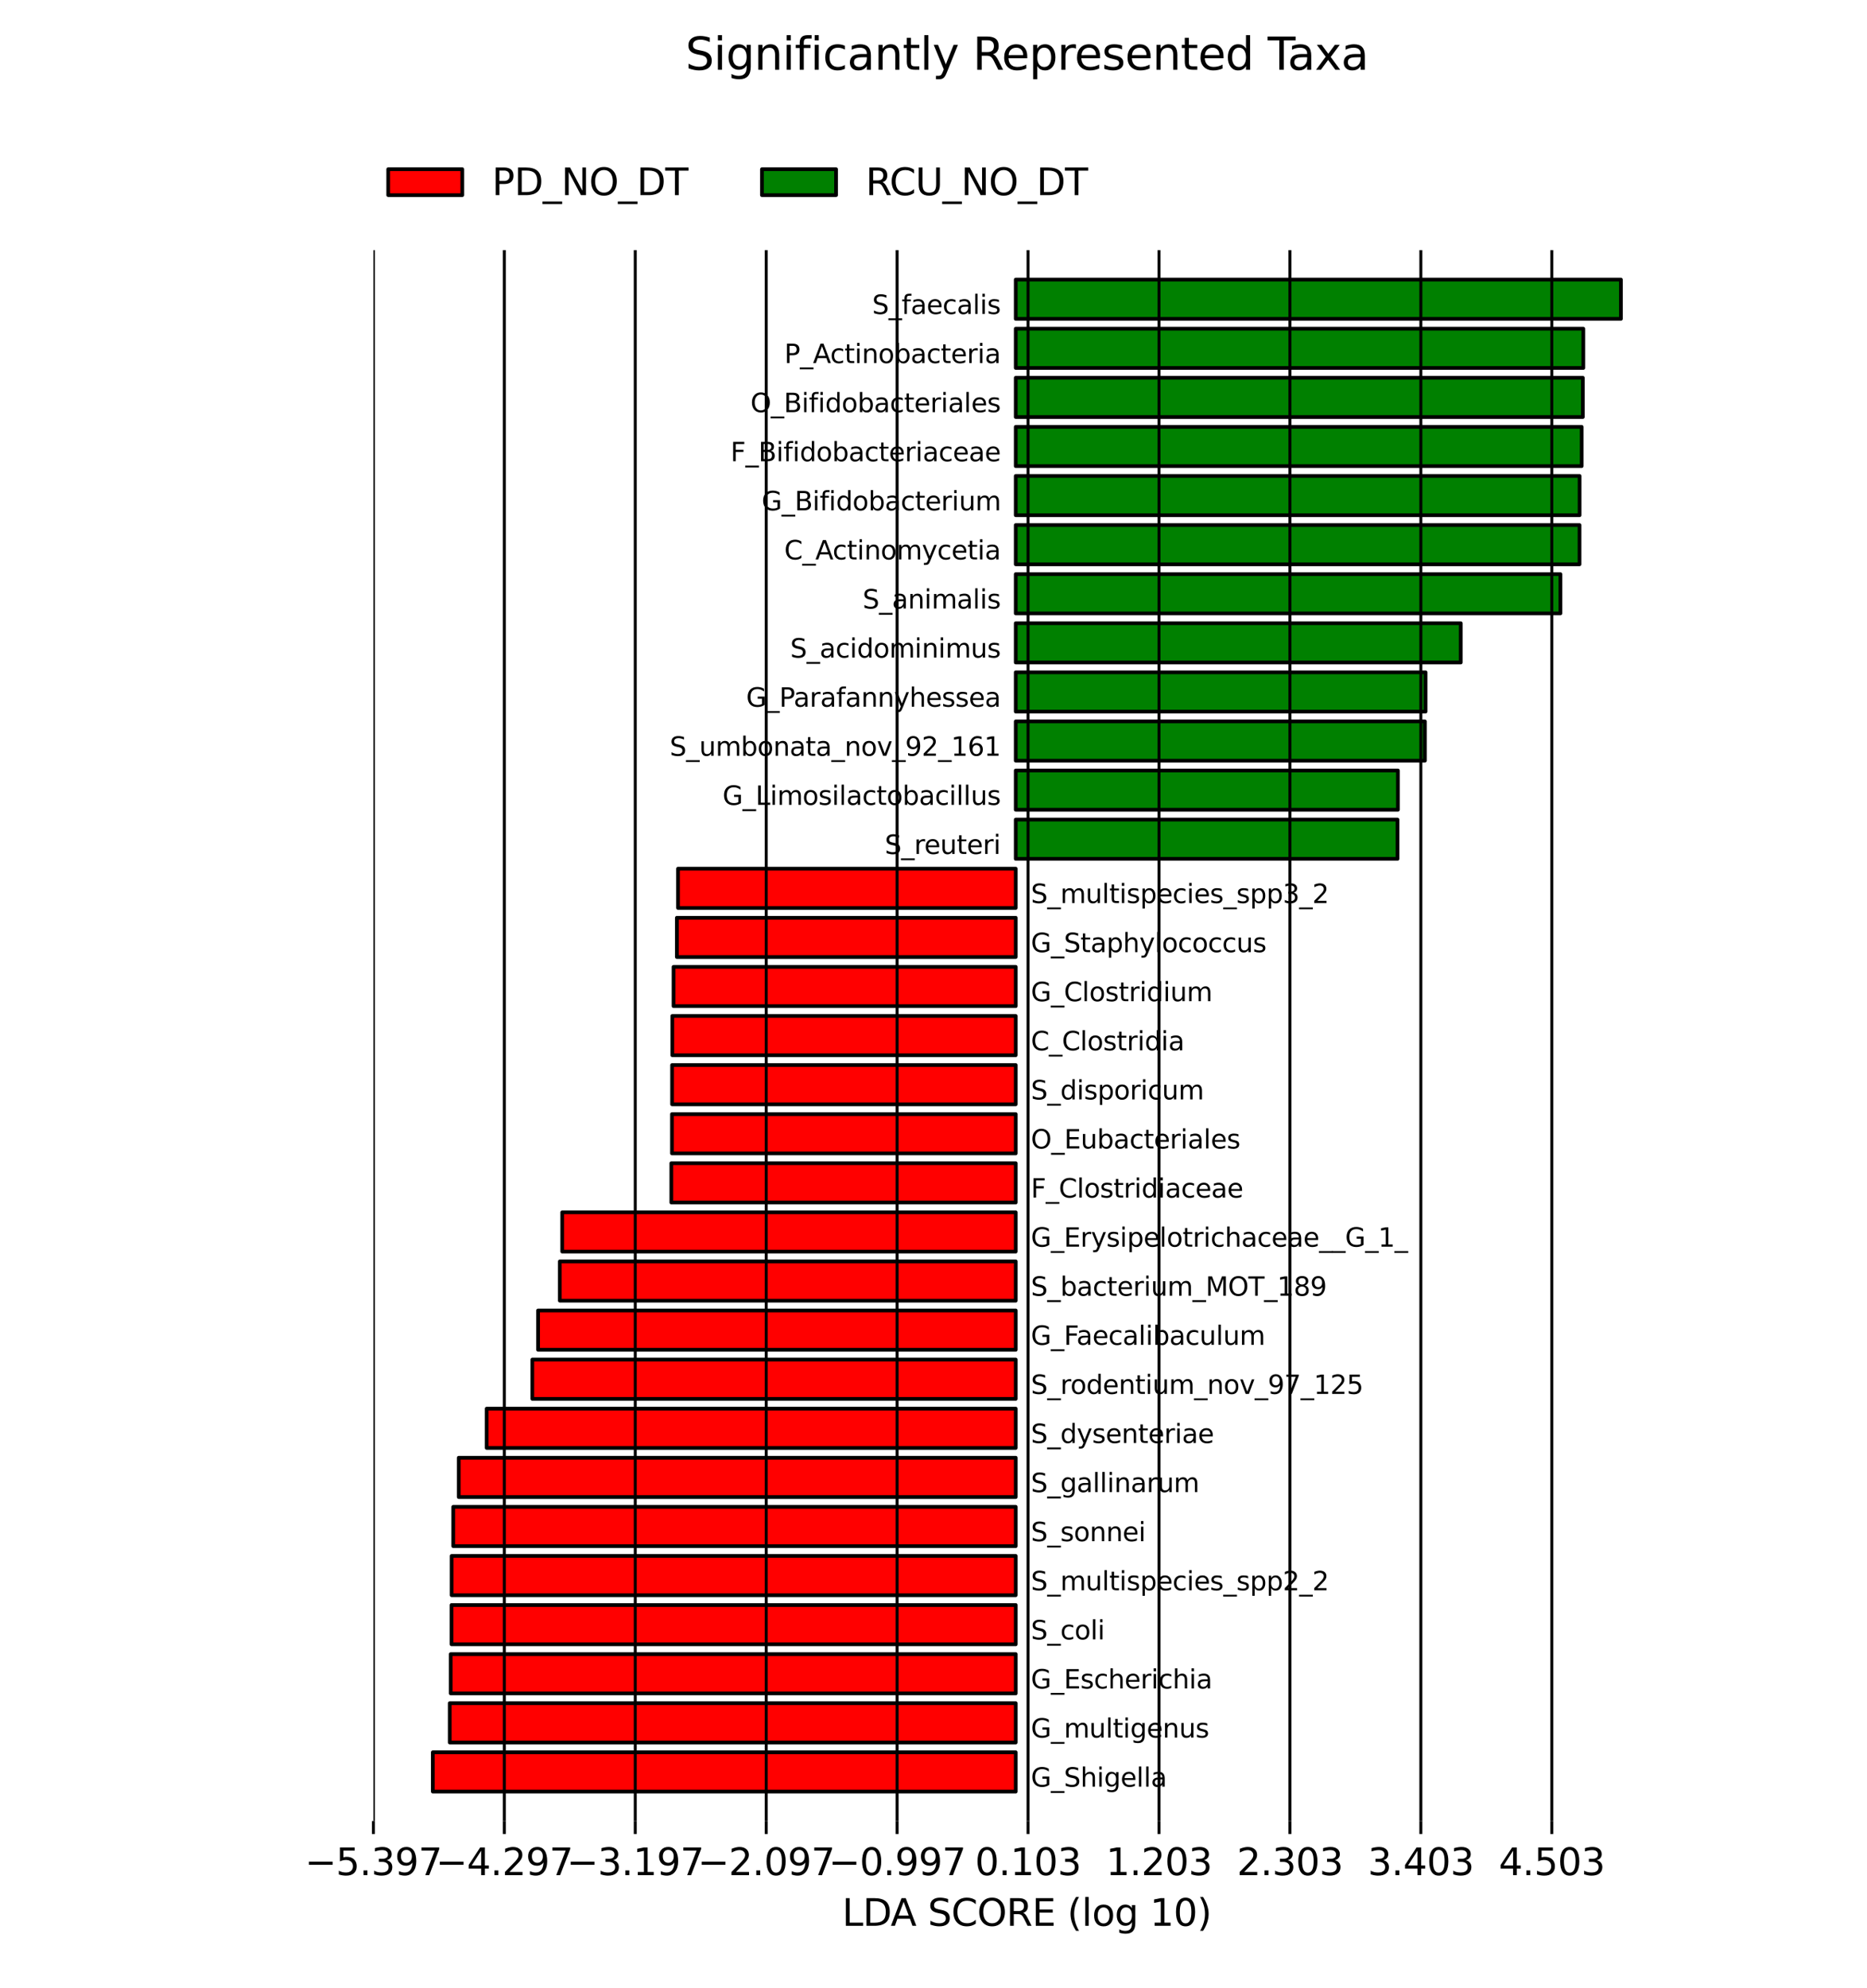 <?xml version="1.0" encoding="utf-8" standalone="no"?>
<!DOCTYPE svg PUBLIC "-//W3C//DTD SVG 1.1//EN"
  "http://www.w3.org/Graphics/SVG/1.1/DTD/svg11.dtd">
<svg xmlns:xlink="http://www.w3.org/1999/xlink" width="504pt" height="536.4pt" viewBox="0 0 504 536.4" xmlns="http://www.w3.org/2000/svg" version="1.1">
 <defs>
  <style type="text/css">*{stroke-linejoin: round; stroke-linecap: butt}</style>
 </defs>
 <g id="figure_1">
  <g id="patch_1">
   <path d="M 0 536.4 
L 504 536.4 
L 504 0 
L 0 0 
z
" style="fill: #ffffff"/>
  </g>
  <g id="axes_1">
   <g id="patch_2">
    <path d="M 274.204 483.452 
L 116.836 483.452 
L 116.836 472.854 
L 274.204 472.854 
z
" clip-path="url(#pd6ebddf56c)" style="fill: #ff0000; stroke: #000000; stroke-linejoin: miter"/>
   </g>
   <g id="patch_3">
    <path d="M 274.204 470.205 
L 121.41 470.205 
L 121.41 459.608 
L 274.204 459.608 
z
" clip-path="url(#pd6ebddf56c)" style="fill: #ff0000; stroke: #000000; stroke-linejoin: miter"/>
   </g>
   <g id="patch_4">
    <path d="M 274.204 456.958 
L 121.678 456.958 
L 121.678 446.361 
L 274.204 446.361 
z
" clip-path="url(#pd6ebddf56c)" style="fill: #ff0000; stroke: #000000; stroke-linejoin: miter"/>
   </g>
   <g id="patch_5">
    <path d="M 274.204 443.711 
L 121.898 443.711 
L 121.898 433.114 
L 274.204 433.114 
z
" clip-path="url(#pd6ebddf56c)" style="fill: #ff0000; stroke: #000000; stroke-linejoin: miter"/>
   </g>
   <g id="patch_6">
    <path d="M 274.204 430.464 
L 121.925 430.464 
L 121.925 419.867 
L 274.204 419.867 
z
" clip-path="url(#pd6ebddf56c)" style="fill: #ff0000; stroke: #000000; stroke-linejoin: miter"/>
   </g>
   <g id="patch_7">
    <path d="M 274.204 417.217 
L 122.355 417.217 
L 122.355 406.62 
L 274.204 406.62 
z
" clip-path="url(#pd6ebddf56c)" style="fill: #ff0000; stroke: #000000; stroke-linejoin: miter"/>
   </g>
   <g id="patch_8">
    <path d="M 274.204 403.971 
L 123.832 403.971 
L 123.832 393.373 
L 274.204 393.373 
z
" clip-path="url(#pd6ebddf56c)" style="fill: #ff0000; stroke: #000000; stroke-linejoin: miter"/>
   </g>
   <g id="patch_9">
    <path d="M 274.204 390.724 
L 131.38 390.724 
L 131.38 380.126 
L 274.204 380.126 
z
" clip-path="url(#pd6ebddf56c)" style="fill: #ff0000; stroke: #000000; stroke-linejoin: miter"/>
   </g>
   <g id="patch_10">
    <path d="M 274.204 377.477 
L 143.699 377.477 
L 143.699 366.879 
L 274.204 366.879 
z
" clip-path="url(#pd6ebddf56c)" style="fill: #ff0000; stroke: #000000; stroke-linejoin: miter"/>
   </g>
   <g id="patch_11">
    <path d="M 274.204 364.23 
L 145.261 364.23 
L 145.261 353.632 
L 274.204 353.632 
z
" clip-path="url(#pd6ebddf56c)" style="fill: #ff0000; stroke: #000000; stroke-linejoin: miter"/>
   </g>
   <g id="patch_12">
    <path d="M 274.204 350.983 
L 151.125 350.983 
L 151.125 340.386 
L 274.204 340.386 
z
" clip-path="url(#pd6ebddf56c)" style="fill: #ff0000; stroke: #000000; stroke-linejoin: miter"/>
   </g>
   <g id="patch_13">
    <path d="M 274.204 337.736 
L 151.775 337.736 
L 151.775 327.139 
L 274.204 327.139 
z
" clip-path="url(#pd6ebddf56c)" style="fill: #ff0000; stroke: #000000; stroke-linejoin: miter"/>
   </g>
   <g id="patch_14">
    <path d="M 274.204 324.489 
L 181.227 324.489 
L 181.227 313.892 
L 274.204 313.892 
z
" clip-path="url(#pd6ebddf56c)" style="fill: #ff0000; stroke: #000000; stroke-linejoin: miter"/>
   </g>
   <g id="patch_15">
    <path d="M 274.204 311.243 
L 181.404 311.243 
L 181.404 300.645 
L 274.204 300.645 
z
" clip-path="url(#pd6ebddf56c)" style="fill: #ff0000; stroke: #000000; stroke-linejoin: miter"/>
   </g>
   <g id="patch_16">
    <path d="M 274.204 297.996 
L 181.431 297.996 
L 181.431 287.398 
L 274.204 287.398 
z
" clip-path="url(#pd6ebddf56c)" style="fill: #ff0000; stroke: #000000; stroke-linejoin: miter"/>
   </g>
   <g id="patch_17">
    <path d="M 274.204 284.749 
L 181.49 284.749 
L 181.49 274.151 
L 274.204 274.151 
z
" clip-path="url(#pd6ebddf56c)" style="fill: #ff0000; stroke: #000000; stroke-linejoin: miter"/>
   </g>
   <g id="patch_18">
    <path d="M 274.204 271.502 
L 181.83 271.502 
L 181.83 260.904 
L 274.204 260.904 
z
" clip-path="url(#pd6ebddf56c)" style="fill: #ff0000; stroke: #000000; stroke-linejoin: miter"/>
   </g>
   <g id="patch_19">
    <path d="M 274.204 258.255 
L 182.723 258.255 
L 182.723 247.657 
L 274.204 247.657 
z
" clip-path="url(#pd6ebddf56c)" style="fill: #ff0000; stroke: #000000; stroke-linejoin: miter"/>
   </g>
   <g id="patch_20">
    <path d="M 274.204 245.008 
L 183.026 245.008 
L 183.026 234.411 
L 274.204 234.411 
z
" clip-path="url(#pd6ebddf56c)" style="fill: #ff0000; stroke: #000000; stroke-linejoin: miter"/>
   </g>
   <g id="patch_21">
    <path d="M 274.204 231.761 
L 377.263 231.761 
L 377.263 221.164 
L 274.204 221.164 
z
" clip-path="url(#pd6ebddf56c)" style="fill: #008000; stroke: #000000; stroke-linejoin: miter"/>
   </g>
   <g id="patch_22">
    <path d="M 274.204 218.514 
L 377.375 218.514 
L 377.375 207.917 
L 274.204 207.917 
z
" clip-path="url(#pd6ebddf56c)" style="fill: #008000; stroke: #000000; stroke-linejoin: miter"/>
   </g>
   <g id="patch_23">
    <path d="M 274.204 205.268 
L 384.651 205.268 
L 384.651 194.67 
L 274.204 194.67 
z
" clip-path="url(#pd6ebddf56c)" style="fill: #008000; stroke: #000000; stroke-linejoin: miter"/>
   </g>
   <g id="patch_24">
    <path d="M 274.204 192.021 
L 384.83 192.021 
L 384.83 181.423 
L 274.204 181.423 
z
" clip-path="url(#pd6ebddf56c)" style="fill: #008000; stroke: #000000; stroke-linejoin: miter"/>
   </g>
   <g id="patch_25">
    <path d="M 274.204 178.774 
L 394.33 178.774 
L 394.33 168.176 
L 274.204 168.176 
z
" clip-path="url(#pd6ebddf56c)" style="fill: #008000; stroke: #000000; stroke-linejoin: miter"/>
   </g>
   <g id="patch_26">
    <path d="M 274.204 165.527 
L 421.228 165.527 
L 421.228 154.929 
L 274.204 154.929 
z
" clip-path="url(#pd6ebddf56c)" style="fill: #008000; stroke: #000000; stroke-linejoin: miter"/>
   </g>
   <g id="patch_27">
    <path d="M 274.204 152.28 
L 426.397 152.28 
L 426.397 141.683 
L 274.204 141.683 
z
" clip-path="url(#pd6ebddf56c)" style="fill: #008000; stroke: #000000; stroke-linejoin: miter"/>
   </g>
   <g id="patch_28">
    <path d="M 274.204 139.033 
L 426.413 139.033 
L 426.413 128.436 
L 274.204 128.436 
z
" clip-path="url(#pd6ebddf56c)" style="fill: #008000; stroke: #000000; stroke-linejoin: miter"/>
   </g>
   <g id="patch_29">
    <path d="M 274.204 125.786 
L 426.978 125.786 
L 426.978 115.189 
L 274.204 115.189 
z
" clip-path="url(#pd6ebddf56c)" style="fill: #008000; stroke: #000000; stroke-linejoin: miter"/>
   </g>
   <g id="patch_30">
    <path d="M 274.204 112.539 
L 427.286 112.539 
L 427.286 101.942 
L 274.204 101.942 
z
" clip-path="url(#pd6ebddf56c)" style="fill: #008000; stroke: #000000; stroke-linejoin: miter"/>
   </g>
   <g id="patch_31">
    <path d="M 274.204 99.293 
L 427.413 99.293 
L 427.413 88.695 
L 274.204 88.695 
z
" clip-path="url(#pd6ebddf56c)" style="fill: #008000; stroke: #000000; stroke-linejoin: miter"/>
   </g>
   <g id="patch_32">
    <path d="M 274.204 86.046 
L 437.564 86.046 
L 437.564 75.448 
L 274.204 75.448 
z
" clip-path="url(#pd6ebddf56c)" style="fill: #008000; stroke: #000000; stroke-linejoin: miter"/>
   </g>
   <g id="matplotlib.axis_1">
    <g id="xtick_1">
     <g id="line2d_1">
      <path d="M 100.8 491.4 
L 100.8 67.5 
" clip-path="url(#pd6ebddf56c)" style="fill: none; stroke: #000000; stroke-width: 0.8; stroke-linecap: square"/>
     </g>
     <g id="line2d_2">
      <defs>
       <path id="m93002a51eb" d="M 0 0 
L 0 3.5 
" style="stroke: #000000; stroke-width: 0.8"/>
      </defs>
      <g>
       <use xlink:href="#m93002a51eb" x="100.8" y="491.4" style="stroke: #000000; stroke-width: 0.8"/>
      </g>
     </g>
     <g id="text_1">
      <!-- −5.397 -->
      <g transform="translate(82.296 505.998) scale(0.1 -0.1)">
       <defs>
        <path id="DejaVuSans-2212" d="M 678 2272 
L 4684 2272 
L 4684 1741 
L 678 1741 
L 678 2272 
z
" transform="scale(0.016)"/>
        <path id="DejaVuSans-35" d="M 691 4666 
L 3169 4666 
L 3169 4134 
L 1269 4134 
L 1269 2991 
Q 1406 3038 1543 3061 
Q 1681 3084 1819 3084 
Q 2600 3084 3056 2656 
Q 3513 2228 3513 1497 
Q 3513 744 3044 326 
Q 2575 -91 1722 -91 
Q 1428 -91 1123 -41 
Q 819 9 494 109 
L 494 744 
Q 775 591 1075 516 
Q 1375 441 1709 441 
Q 2250 441 2565 725 
Q 2881 1009 2881 1497 
Q 2881 1984 2565 2268 
Q 2250 2553 1709 2553 
Q 1456 2553 1204 2497 
Q 953 2441 691 2322 
L 691 4666 
z
" transform="scale(0.016)"/>
        <path id="DejaVuSans-2e" d="M 684 794 
L 1344 794 
L 1344 0 
L 684 0 
L 684 794 
z
" transform="scale(0.016)"/>
        <path id="DejaVuSans-33" d="M 2597 2516 
Q 3050 2419 3304 2112 
Q 3559 1806 3559 1356 
Q 3559 666 3084 287 
Q 2609 -91 1734 -91 
Q 1441 -91 1130 -33 
Q 819 25 488 141 
L 488 750 
Q 750 597 1062 519 
Q 1375 441 1716 441 
Q 2309 441 2620 675 
Q 2931 909 2931 1356 
Q 2931 1769 2642 2001 
Q 2353 2234 1838 2234 
L 1294 2234 
L 1294 2753 
L 1863 2753 
Q 2328 2753 2575 2939 
Q 2822 3125 2822 3475 
Q 2822 3834 2567 4026 
Q 2313 4219 1838 4219 
Q 1578 4219 1281 4162 
Q 984 4106 628 3988 
L 628 4550 
Q 988 4650 1302 4700 
Q 1616 4750 1894 4750 
Q 2613 4750 3031 4423 
Q 3450 4097 3450 3541 
Q 3450 3153 3228 2886 
Q 3006 2619 2597 2516 
z
" transform="scale(0.016)"/>
        <path id="DejaVuSans-39" d="M 703 97 
L 703 672 
Q 941 559 1184 500 
Q 1428 441 1663 441 
Q 2288 441 2617 861 
Q 2947 1281 2994 2138 
Q 2813 1869 2534 1725 
Q 2256 1581 1919 1581 
Q 1219 1581 811 2004 
Q 403 2428 403 3163 
Q 403 3881 828 4315 
Q 1253 4750 1959 4750 
Q 2769 4750 3195 4129 
Q 3622 3509 3622 2328 
Q 3622 1225 3098 567 
Q 2575 -91 1691 -91 
Q 1453 -91 1209 -44 
Q 966 3 703 97 
z
M 1959 2075 
Q 2384 2075 2632 2365 
Q 2881 2656 2881 3163 
Q 2881 3666 2632 3958 
Q 2384 4250 1959 4250 
Q 1534 4250 1286 3958 
Q 1038 3666 1038 3163 
Q 1038 2656 1286 2365 
Q 1534 2075 1959 2075 
z
" transform="scale(0.016)"/>
        <path id="DejaVuSans-37" d="M 525 4666 
L 3525 4666 
L 3525 4397 
L 1831 0 
L 1172 0 
L 2766 4134 
L 525 4134 
L 525 4666 
z
" transform="scale(0.016)"/>
       </defs>
       <use xlink:href="#DejaVuSans-2212"/>
       <use xlink:href="#DejaVuSans-35" transform="translate(83.789 0)"/>
       <use xlink:href="#DejaVuSans-2e" transform="translate(147.412 0)"/>
       <use xlink:href="#DejaVuSans-33" transform="translate(179.199 0)"/>
       <use xlink:href="#DejaVuSans-39" transform="translate(242.822 0)"/>
       <use xlink:href="#DejaVuSans-37" transform="translate(306.445 0)"/>
      </g>
     </g>
    </g>
    <g id="xtick_2">
     <g id="line2d_3">
      <path d="M 136.145 491.4 
L 136.145 67.5 
" clip-path="url(#pd6ebddf56c)" style="fill: none; stroke: #000000; stroke-width: 0.8; stroke-linecap: square"/>
     </g>
     <g id="line2d_4">
      <g>
       <use xlink:href="#m93002a51eb" x="136.145" y="491.4" style="stroke: #000000; stroke-width: 0.8"/>
      </g>
     </g>
     <g id="text_2">
      <!-- −4.297 -->
      <g transform="translate(117.641 505.998) scale(0.1 -0.1)">
       <defs>
        <path id="DejaVuSans-34" d="M 2419 4116 
L 825 1625 
L 2419 1625 
L 2419 4116 
z
M 2253 4666 
L 3047 4666 
L 3047 1625 
L 3713 1625 
L 3713 1100 
L 3047 1100 
L 3047 0 
L 2419 0 
L 2419 1100 
L 313 1100 
L 313 1709 
L 2253 4666 
z
" transform="scale(0.016)"/>
        <path id="DejaVuSans-32" d="M 1228 531 
L 3431 531 
L 3431 0 
L 469 0 
L 469 531 
Q 828 903 1448 1529 
Q 2069 2156 2228 2338 
Q 2531 2678 2651 2914 
Q 2772 3150 2772 3378 
Q 2772 3750 2511 3984 
Q 2250 4219 1831 4219 
Q 1534 4219 1204 4116 
Q 875 4013 500 3803 
L 500 4441 
Q 881 4594 1212 4672 
Q 1544 4750 1819 4750 
Q 2544 4750 2975 4387 
Q 3406 4025 3406 3419 
Q 3406 3131 3298 2873 
Q 3191 2616 2906 2266 
Q 2828 2175 2409 1742 
Q 1991 1309 1228 531 
z
" transform="scale(0.016)"/>
       </defs>
       <use xlink:href="#DejaVuSans-2212"/>
       <use xlink:href="#DejaVuSans-34" transform="translate(83.789 0)"/>
       <use xlink:href="#DejaVuSans-2e" transform="translate(147.412 0)"/>
       <use xlink:href="#DejaVuSans-32" transform="translate(179.199 0)"/>
       <use xlink:href="#DejaVuSans-39" transform="translate(242.822 0)"/>
       <use xlink:href="#DejaVuSans-37" transform="translate(306.445 0)"/>
      </g>
     </g>
    </g>
    <g id="xtick_3">
     <g id="line2d_5">
      <path d="M 171.49 491.4 
L 171.49 67.5 
" clip-path="url(#pd6ebddf56c)" style="fill: none; stroke: #000000; stroke-width: 0.8; stroke-linecap: square"/>
     </g>
     <g id="line2d_6">
      <g>
       <use xlink:href="#m93002a51eb" x="171.49" y="491.4" style="stroke: #000000; stroke-width: 0.8"/>
      </g>
     </g>
     <g id="text_3">
      <!-- −3.197 -->
      <g transform="translate(152.986 505.998) scale(0.1 -0.1)">
       <defs>
        <path id="DejaVuSans-31" d="M 794 531 
L 1825 531 
L 1825 4091 
L 703 3866 
L 703 4441 
L 1819 4666 
L 2450 4666 
L 2450 531 
L 3481 531 
L 3481 0 
L 794 0 
L 794 531 
z
" transform="scale(0.016)"/>
       </defs>
       <use xlink:href="#DejaVuSans-2212"/>
       <use xlink:href="#DejaVuSans-33" transform="translate(83.789 0)"/>
       <use xlink:href="#DejaVuSans-2e" transform="translate(147.412 0)"/>
       <use xlink:href="#DejaVuSans-31" transform="translate(179.199 0)"/>
       <use xlink:href="#DejaVuSans-39" transform="translate(242.822 0)"/>
       <use xlink:href="#DejaVuSans-37" transform="translate(306.445 0)"/>
      </g>
     </g>
    </g>
    <g id="xtick_4">
     <g id="line2d_7">
      <path d="M 206.835 491.4 
L 206.835 67.5 
" clip-path="url(#pd6ebddf56c)" style="fill: none; stroke: #000000; stroke-width: 0.8; stroke-linecap: square"/>
     </g>
     <g id="line2d_8">
      <g>
       <use xlink:href="#m93002a51eb" x="206.835" y="491.4" style="stroke: #000000; stroke-width: 0.8"/>
      </g>
     </g>
     <g id="text_4">
      <!-- −2.097 -->
      <g transform="translate(188.331 505.998) scale(0.1 -0.1)">
       <defs>
        <path id="DejaVuSans-30" d="M 2034 4250 
Q 1547 4250 1301 3770 
Q 1056 3291 1056 2328 
Q 1056 1369 1301 889 
Q 1547 409 2034 409 
Q 2525 409 2770 889 
Q 3016 1369 3016 2328 
Q 3016 3291 2770 3770 
Q 2525 4250 2034 4250 
z
M 2034 4750 
Q 2819 4750 3233 4129 
Q 3647 3509 3647 2328 
Q 3647 1150 3233 529 
Q 2819 -91 2034 -91 
Q 1250 -91 836 529 
Q 422 1150 422 2328 
Q 422 3509 836 4129 
Q 1250 4750 2034 4750 
z
" transform="scale(0.016)"/>
       </defs>
       <use xlink:href="#DejaVuSans-2212"/>
       <use xlink:href="#DejaVuSans-32" transform="translate(83.789 0)"/>
       <use xlink:href="#DejaVuSans-2e" transform="translate(147.412 0)"/>
       <use xlink:href="#DejaVuSans-30" transform="translate(179.199 0)"/>
       <use xlink:href="#DejaVuSans-39" transform="translate(242.822 0)"/>
       <use xlink:href="#DejaVuSans-37" transform="translate(306.445 0)"/>
      </g>
     </g>
    </g>
    <g id="xtick_5">
     <g id="line2d_9">
      <path d="M 242.18 491.4 
L 242.18 67.5 
" clip-path="url(#pd6ebddf56c)" style="fill: none; stroke: #000000; stroke-width: 0.8; stroke-linecap: square"/>
     </g>
     <g id="line2d_10">
      <g>
       <use xlink:href="#m93002a51eb" x="242.18" y="491.4" style="stroke: #000000; stroke-width: 0.8"/>
      </g>
     </g>
     <g id="text_5">
      <!-- −0.997 -->
      <g transform="translate(223.676 505.998) scale(0.1 -0.1)">
       <use xlink:href="#DejaVuSans-2212"/>
       <use xlink:href="#DejaVuSans-30" transform="translate(83.789 0)"/>
       <use xlink:href="#DejaVuSans-2e" transform="translate(147.412 0)"/>
       <use xlink:href="#DejaVuSans-39" transform="translate(179.199 0)"/>
       <use xlink:href="#DejaVuSans-39" transform="translate(242.822 0)"/>
       <use xlink:href="#DejaVuSans-37" transform="translate(306.445 0)"/>
      </g>
     </g>
    </g>
    <g id="xtick_6">
     <g id="line2d_11">
      <path d="M 277.525 491.4 
L 277.525 67.5 
" clip-path="url(#pd6ebddf56c)" style="fill: none; stroke: #000000; stroke-width: 0.8; stroke-linecap: square"/>
     </g>
     <g id="line2d_12">
      <g>
       <use xlink:href="#m93002a51eb" x="277.525" y="491.4" style="stroke: #000000; stroke-width: 0.8"/>
      </g>
     </g>
     <g id="text_6">
      <!-- 0.103 -->
      <g transform="translate(263.211 505.998) scale(0.1 -0.1)">
       <use xlink:href="#DejaVuSans-30"/>
       <use xlink:href="#DejaVuSans-2e" transform="translate(63.623 0)"/>
       <use xlink:href="#DejaVuSans-31" transform="translate(95.41 0)"/>
       <use xlink:href="#DejaVuSans-30" transform="translate(159.033 0)"/>
       <use xlink:href="#DejaVuSans-33" transform="translate(222.656 0)"/>
      </g>
     </g>
    </g>
    <g id="xtick_7">
     <g id="line2d_13">
      <path d="M 312.87 491.4 
L 312.87 67.5 
" clip-path="url(#pd6ebddf56c)" style="fill: none; stroke: #000000; stroke-width: 0.8; stroke-linecap: square"/>
     </g>
     <g id="line2d_14">
      <g>
       <use xlink:href="#m93002a51eb" x="312.87" y="491.4" style="stroke: #000000; stroke-width: 0.8"/>
      </g>
     </g>
     <g id="text_7">
      <!-- 1.203 -->
      <g transform="translate(298.556 505.998) scale(0.1 -0.1)">
       <use xlink:href="#DejaVuSans-31"/>
       <use xlink:href="#DejaVuSans-2e" transform="translate(63.623 0)"/>
       <use xlink:href="#DejaVuSans-32" transform="translate(95.41 0)"/>
       <use xlink:href="#DejaVuSans-30" transform="translate(159.033 0)"/>
       <use xlink:href="#DejaVuSans-33" transform="translate(222.656 0)"/>
      </g>
     </g>
    </g>
    <g id="xtick_8">
     <g id="line2d_15">
      <path d="M 348.215 491.4 
L 348.215 67.5 
" clip-path="url(#pd6ebddf56c)" style="fill: none; stroke: #000000; stroke-width: 0.8; stroke-linecap: square"/>
     </g>
     <g id="line2d_16">
      <g>
       <use xlink:href="#m93002a51eb" x="348.215" y="491.4" style="stroke: #000000; stroke-width: 0.8"/>
      </g>
     </g>
     <g id="text_8">
      <!-- 2.303 -->
      <g transform="translate(333.901 505.998) scale(0.1 -0.1)">
       <use xlink:href="#DejaVuSans-32"/>
       <use xlink:href="#DejaVuSans-2e" transform="translate(63.623 0)"/>
       <use xlink:href="#DejaVuSans-33" transform="translate(95.41 0)"/>
       <use xlink:href="#DejaVuSans-30" transform="translate(159.033 0)"/>
       <use xlink:href="#DejaVuSans-33" transform="translate(222.656 0)"/>
      </g>
     </g>
    </g>
    <g id="xtick_9">
     <g id="line2d_17">
      <path d="M 383.56 491.4 
L 383.56 67.5 
" clip-path="url(#pd6ebddf56c)" style="fill: none; stroke: #000000; stroke-width: 0.8; stroke-linecap: square"/>
     </g>
     <g id="line2d_18">
      <g>
       <use xlink:href="#m93002a51eb" x="383.56" y="491.4" style="stroke: #000000; stroke-width: 0.8"/>
      </g>
     </g>
     <g id="text_9">
      <!-- 3.403 -->
      <g transform="translate(369.246 505.998) scale(0.1 -0.1)">
       <use xlink:href="#DejaVuSans-33"/>
       <use xlink:href="#DejaVuSans-2e" transform="translate(63.623 0)"/>
       <use xlink:href="#DejaVuSans-34" transform="translate(95.41 0)"/>
       <use xlink:href="#DejaVuSans-30" transform="translate(159.033 0)"/>
       <use xlink:href="#DejaVuSans-33" transform="translate(222.656 0)"/>
      </g>
     </g>
    </g>
    <g id="xtick_10">
     <g id="line2d_19">
      <path d="M 418.905 491.4 
L 418.905 67.5 
" clip-path="url(#pd6ebddf56c)" style="fill: none; stroke: #000000; stroke-width: 0.8; stroke-linecap: square"/>
     </g>
     <g id="line2d_20">
      <g>
       <use xlink:href="#m93002a51eb" x="418.905" y="491.4" style="stroke: #000000; stroke-width: 0.8"/>
      </g>
     </g>
     <g id="text_10">
      <!-- 4.503 -->
      <g transform="translate(404.591 505.998) scale(0.1 -0.1)">
       <use xlink:href="#DejaVuSans-34"/>
       <use xlink:href="#DejaVuSans-2e" transform="translate(63.623 0)"/>
       <use xlink:href="#DejaVuSans-35" transform="translate(95.41 0)"/>
       <use xlink:href="#DejaVuSans-30" transform="translate(159.033 0)"/>
       <use xlink:href="#DejaVuSans-33" transform="translate(222.656 0)"/>
      </g>
     </g>
    </g>
    <g id="text_11">
     <!-- LDA SCORE (log 10) -->
     <g transform="translate(227.342 519.677) scale(0.1 -0.1)">
      <defs>
       <path id="DejaVuSans-4c" d="M 628 4666 
L 1259 4666 
L 1259 531 
L 3531 531 
L 3531 0 
L 628 0 
L 628 4666 
z
" transform="scale(0.016)"/>
       <path id="DejaVuSans-44" d="M 1259 4147 
L 1259 519 
L 2022 519 
Q 2988 519 3436 956 
Q 3884 1394 3884 2338 
Q 3884 3275 3436 3711 
Q 2988 4147 2022 4147 
L 1259 4147 
z
M 628 4666 
L 1925 4666 
Q 3281 4666 3915 4102 
Q 4550 3538 4550 2338 
Q 4550 1131 3912 565 
Q 3275 0 1925 0 
L 628 0 
L 628 4666 
z
" transform="scale(0.016)"/>
       <path id="DejaVuSans-41" d="M 2188 4044 
L 1331 1722 
L 3047 1722 
L 2188 4044 
z
M 1831 4666 
L 2547 4666 
L 4325 0 
L 3669 0 
L 3244 1197 
L 1141 1197 
L 716 0 
L 50 0 
L 1831 4666 
z
" transform="scale(0.016)"/>
       <path id="DejaVuSans-20" transform="scale(0.016)"/>
       <path id="DejaVuSans-53" d="M 3425 4513 
L 3425 3897 
Q 3066 4069 2747 4153 
Q 2428 4238 2131 4238 
Q 1616 4238 1336 4038 
Q 1056 3838 1056 3469 
Q 1056 3159 1242 3001 
Q 1428 2844 1947 2747 
L 2328 2669 
Q 3034 2534 3370 2195 
Q 3706 1856 3706 1288 
Q 3706 609 3251 259 
Q 2797 -91 1919 -91 
Q 1588 -91 1214 -16 
Q 841 59 441 206 
L 441 856 
Q 825 641 1194 531 
Q 1563 422 1919 422 
Q 2459 422 2753 634 
Q 3047 847 3047 1241 
Q 3047 1584 2836 1778 
Q 2625 1972 2144 2069 
L 1759 2144 
Q 1053 2284 737 2584 
Q 422 2884 422 3419 
Q 422 4038 858 4394 
Q 1294 4750 2059 4750 
Q 2388 4750 2728 4690 
Q 3069 4631 3425 4513 
z
" transform="scale(0.016)"/>
       <path id="DejaVuSans-43" d="M 4122 4306 
L 4122 3641 
Q 3803 3938 3442 4084 
Q 3081 4231 2675 4231 
Q 1875 4231 1450 3742 
Q 1025 3253 1025 2328 
Q 1025 1406 1450 917 
Q 1875 428 2675 428 
Q 3081 428 3442 575 
Q 3803 722 4122 1019 
L 4122 359 
Q 3791 134 3420 21 
Q 3050 -91 2638 -91 
Q 1578 -91 968 557 
Q 359 1206 359 2328 
Q 359 3453 968 4101 
Q 1578 4750 2638 4750 
Q 3056 4750 3426 4639 
Q 3797 4528 4122 4306 
z
" transform="scale(0.016)"/>
       <path id="DejaVuSans-4f" d="M 2522 4238 
Q 1834 4238 1429 3725 
Q 1025 3213 1025 2328 
Q 1025 1447 1429 934 
Q 1834 422 2522 422 
Q 3209 422 3611 934 
Q 4013 1447 4013 2328 
Q 4013 3213 3611 3725 
Q 3209 4238 2522 4238 
z
M 2522 4750 
Q 3503 4750 4090 4092 
Q 4678 3434 4678 2328 
Q 4678 1225 4090 567 
Q 3503 -91 2522 -91 
Q 1538 -91 948 565 
Q 359 1222 359 2328 
Q 359 3434 948 4092 
Q 1538 4750 2522 4750 
z
" transform="scale(0.016)"/>
       <path id="DejaVuSans-52" d="M 2841 2188 
Q 3044 2119 3236 1894 
Q 3428 1669 3622 1275 
L 4263 0 
L 3584 0 
L 2988 1197 
Q 2756 1666 2539 1819 
Q 2322 1972 1947 1972 
L 1259 1972 
L 1259 0 
L 628 0 
L 628 4666 
L 2053 4666 
Q 2853 4666 3247 4331 
Q 3641 3997 3641 3322 
Q 3641 2881 3436 2590 
Q 3231 2300 2841 2188 
z
M 1259 4147 
L 1259 2491 
L 2053 2491 
Q 2509 2491 2742 2702 
Q 2975 2913 2975 3322 
Q 2975 3731 2742 3939 
Q 2509 4147 2053 4147 
L 1259 4147 
z
" transform="scale(0.016)"/>
       <path id="DejaVuSans-45" d="M 628 4666 
L 3578 4666 
L 3578 4134 
L 1259 4134 
L 1259 2753 
L 3481 2753 
L 3481 2222 
L 1259 2222 
L 1259 531 
L 3634 531 
L 3634 0 
L 628 0 
L 628 4666 
z
" transform="scale(0.016)"/>
       <path id="DejaVuSans-28" d="M 1984 4856 
Q 1566 4138 1362 3434 
Q 1159 2731 1159 2009 
Q 1159 1288 1364 580 
Q 1569 -128 1984 -844 
L 1484 -844 
Q 1016 -109 783 600 
Q 550 1309 550 2009 
Q 550 2706 781 3412 
Q 1013 4119 1484 4856 
L 1984 4856 
z
" transform="scale(0.016)"/>
       <path id="DejaVuSans-6c" d="M 603 4863 
L 1178 4863 
L 1178 0 
L 603 0 
L 603 4863 
z
" transform="scale(0.016)"/>
       <path id="DejaVuSans-6f" d="M 1959 3097 
Q 1497 3097 1228 2736 
Q 959 2375 959 1747 
Q 959 1119 1226 758 
Q 1494 397 1959 397 
Q 2419 397 2687 759 
Q 2956 1122 2956 1747 
Q 2956 2369 2687 2733 
Q 2419 3097 1959 3097 
z
M 1959 3584 
Q 2709 3584 3137 3096 
Q 3566 2609 3566 1747 
Q 3566 888 3137 398 
Q 2709 -91 1959 -91 
Q 1206 -91 779 398 
Q 353 888 353 1747 
Q 353 2609 779 3096 
Q 1206 3584 1959 3584 
z
" transform="scale(0.016)"/>
       <path id="DejaVuSans-67" d="M 2906 1791 
Q 2906 2416 2648 2759 
Q 2391 3103 1925 3103 
Q 1463 3103 1205 2759 
Q 947 2416 947 1791 
Q 947 1169 1205 825 
Q 1463 481 1925 481 
Q 2391 481 2648 825 
Q 2906 1169 2906 1791 
z
M 3481 434 
Q 3481 -459 3084 -895 
Q 2688 -1331 1869 -1331 
Q 1566 -1331 1297 -1286 
Q 1028 -1241 775 -1147 
L 775 -588 
Q 1028 -725 1275 -790 
Q 1522 -856 1778 -856 
Q 2344 -856 2625 -561 
Q 2906 -266 2906 331 
L 2906 616 
Q 2728 306 2450 153 
Q 2172 0 1784 0 
Q 1141 0 747 490 
Q 353 981 353 1791 
Q 353 2603 747 3093 
Q 1141 3584 1784 3584 
Q 2172 3584 2450 3431 
Q 2728 3278 2906 2969 
L 2906 3500 
L 3481 3500 
L 3481 434 
z
" transform="scale(0.016)"/>
       <path id="DejaVuSans-29" d="M 513 4856 
L 1013 4856 
Q 1481 4119 1714 3412 
Q 1947 2706 1947 2009 
Q 1947 1309 1714 600 
Q 1481 -109 1013 -844 
L 513 -844 
Q 928 -128 1133 580 
Q 1338 1288 1338 2009 
Q 1338 2731 1133 3434 
Q 928 4138 513 4856 
z
" transform="scale(0.016)"/>
      </defs>
      <use xlink:href="#DejaVuSans-4c"/>
      <use xlink:href="#DejaVuSans-44" transform="translate(55.713 0)"/>
      <use xlink:href="#DejaVuSans-41" transform="translate(130.965 0)"/>
      <use xlink:href="#DejaVuSans-20" transform="translate(199.373 0)"/>
      <use xlink:href="#DejaVuSans-53" transform="translate(231.16 0)"/>
      <use xlink:href="#DejaVuSans-43" transform="translate(294.637 0)"/>
      <use xlink:href="#DejaVuSans-4f" transform="translate(364.461 0)"/>
      <use xlink:href="#DejaVuSans-52" transform="translate(443.172 0)"/>
      <use xlink:href="#DejaVuSans-45" transform="translate(512.654 0)"/>
      <use xlink:href="#DejaVuSans-20" transform="translate(575.838 0)"/>
      <use xlink:href="#DejaVuSans-28" transform="translate(607.625 0)"/>
      <use xlink:href="#DejaVuSans-6c" transform="translate(646.639 0)"/>
      <use xlink:href="#DejaVuSans-6f" transform="translate(674.422 0)"/>
      <use xlink:href="#DejaVuSans-67" transform="translate(735.604 0)"/>
      <use xlink:href="#DejaVuSans-20" transform="translate(799.08 0)"/>
      <use xlink:href="#DejaVuSans-31" transform="translate(830.867 0)"/>
      <use xlink:href="#DejaVuSans-30" transform="translate(894.49 0)"/>
      <use xlink:href="#DejaVuSans-29" transform="translate(958.113 0)"/>
     </g>
    </g>
   </g>
   <g id="matplotlib.axis_2"/>
   <g id="text_12">
    <!-- G_Shigella -->
    <g transform="translate(278.288 482.127) scale(0.07 -0.07)">
     <defs>
      <path id="DejaVuSans-47" d="M 3809 666 
L 3809 1919 
L 2778 1919 
L 2778 2438 
L 4434 2438 
L 4434 434 
Q 4069 175 3628 42 
Q 3188 -91 2688 -91 
Q 1594 -91 976 548 
Q 359 1188 359 2328 
Q 359 3472 976 4111 
Q 1594 4750 2688 4750 
Q 3144 4750 3555 4637 
Q 3966 4525 4313 4306 
L 4313 3634 
Q 3963 3931 3569 4081 
Q 3175 4231 2741 4231 
Q 1884 4231 1454 3753 
Q 1025 3275 1025 2328 
Q 1025 1384 1454 906 
Q 1884 428 2741 428 
Q 3075 428 3337 486 
Q 3600 544 3809 666 
z
" transform="scale(0.016)"/>
      <path id="DejaVuSans-5f" d="M 3263 -1063 
L 3263 -1509 
L -63 -1509 
L -63 -1063 
L 3263 -1063 
z
" transform="scale(0.016)"/>
      <path id="DejaVuSans-68" d="M 3513 2113 
L 3513 0 
L 2938 0 
L 2938 2094 
Q 2938 2591 2744 2837 
Q 2550 3084 2163 3084 
Q 1697 3084 1428 2787 
Q 1159 2491 1159 1978 
L 1159 0 
L 581 0 
L 581 4863 
L 1159 4863 
L 1159 2956 
Q 1366 3272 1645 3428 
Q 1925 3584 2291 3584 
Q 2894 3584 3203 3211 
Q 3513 2838 3513 2113 
z
" transform="scale(0.016)"/>
      <path id="DejaVuSans-69" d="M 603 3500 
L 1178 3500 
L 1178 0 
L 603 0 
L 603 3500 
z
M 603 4863 
L 1178 4863 
L 1178 4134 
L 603 4134 
L 603 4863 
z
" transform="scale(0.016)"/>
      <path id="DejaVuSans-65" d="M 3597 1894 
L 3597 1613 
L 953 1613 
Q 991 1019 1311 708 
Q 1631 397 2203 397 
Q 2534 397 2845 478 
Q 3156 559 3463 722 
L 3463 178 
Q 3153 47 2828 -22 
Q 2503 -91 2169 -91 
Q 1331 -91 842 396 
Q 353 884 353 1716 
Q 353 2575 817 3079 
Q 1281 3584 2069 3584 
Q 2775 3584 3186 3129 
Q 3597 2675 3597 1894 
z
M 3022 2063 
Q 3016 2534 2758 2815 
Q 2500 3097 2075 3097 
Q 1594 3097 1305 2825 
Q 1016 2553 972 2059 
L 3022 2063 
z
" transform="scale(0.016)"/>
      <path id="DejaVuSans-61" d="M 2194 1759 
Q 1497 1759 1228 1600 
Q 959 1441 959 1056 
Q 959 750 1161 570 
Q 1363 391 1709 391 
Q 2188 391 2477 730 
Q 2766 1069 2766 1631 
L 2766 1759 
L 2194 1759 
z
M 3341 1997 
L 3341 0 
L 2766 0 
L 2766 531 
Q 2569 213 2275 61 
Q 1981 -91 1556 -91 
Q 1019 -91 701 211 
Q 384 513 384 1019 
Q 384 1609 779 1909 
Q 1175 2209 1959 2209 
L 2766 2209 
L 2766 2266 
Q 2766 2663 2505 2880 
Q 2244 3097 1772 3097 
Q 1472 3097 1187 3025 
Q 903 2953 641 2809 
L 641 3341 
Q 956 3463 1253 3523 
Q 1550 3584 1831 3584 
Q 2591 3584 2966 3190 
Q 3341 2797 3341 1997 
z
" transform="scale(0.016)"/>
     </defs>
     <use xlink:href="#DejaVuSans-47"/>
     <use xlink:href="#DejaVuSans-5f" transform="translate(77.49 0)"/>
     <use xlink:href="#DejaVuSans-53" transform="translate(127.49 0)"/>
     <use xlink:href="#DejaVuSans-68" transform="translate(190.967 0)"/>
     <use xlink:href="#DejaVuSans-69" transform="translate(254.346 0)"/>
     <use xlink:href="#DejaVuSans-67" transform="translate(282.129 0)"/>
     <use xlink:href="#DejaVuSans-65" transform="translate(345.605 0)"/>
     <use xlink:href="#DejaVuSans-6c" transform="translate(407.129 0)"/>
     <use xlink:href="#DejaVuSans-6c" transform="translate(434.912 0)"/>
     <use xlink:href="#DejaVuSans-61" transform="translate(462.695 0)"/>
    </g>
   </g>
   <g id="text_13">
    <!-- G_multigenus -->
    <g transform="translate(278.288 468.88) scale(0.07 -0.07)">
     <defs>
      <path id="DejaVuSans-6d" d="M 3328 2828 
Q 3544 3216 3844 3400 
Q 4144 3584 4550 3584 
Q 5097 3584 5394 3201 
Q 5691 2819 5691 2113 
L 5691 0 
L 5113 0 
L 5113 2094 
Q 5113 2597 4934 2840 
Q 4756 3084 4391 3084 
Q 3944 3084 3684 2787 
Q 3425 2491 3425 1978 
L 3425 0 
L 2847 0 
L 2847 2094 
Q 2847 2600 2669 2842 
Q 2491 3084 2119 3084 
Q 1678 3084 1418 2786 
Q 1159 2488 1159 1978 
L 1159 0 
L 581 0 
L 581 3500 
L 1159 3500 
L 1159 2956 
Q 1356 3278 1631 3431 
Q 1906 3584 2284 3584 
Q 2666 3584 2933 3390 
Q 3200 3197 3328 2828 
z
" transform="scale(0.016)"/>
      <path id="DejaVuSans-75" d="M 544 1381 
L 544 3500 
L 1119 3500 
L 1119 1403 
Q 1119 906 1312 657 
Q 1506 409 1894 409 
Q 2359 409 2629 706 
Q 2900 1003 2900 1516 
L 2900 3500 
L 3475 3500 
L 3475 0 
L 2900 0 
L 2900 538 
Q 2691 219 2414 64 
Q 2138 -91 1772 -91 
Q 1169 -91 856 284 
Q 544 659 544 1381 
z
M 1991 3584 
L 1991 3584 
z
" transform="scale(0.016)"/>
      <path id="DejaVuSans-74" d="M 1172 4494 
L 1172 3500 
L 2356 3500 
L 2356 3053 
L 1172 3053 
L 1172 1153 
Q 1172 725 1289 603 
Q 1406 481 1766 481 
L 2356 481 
L 2356 0 
L 1766 0 
Q 1100 0 847 248 
Q 594 497 594 1153 
L 594 3053 
L 172 3053 
L 172 3500 
L 594 3500 
L 594 4494 
L 1172 4494 
z
" transform="scale(0.016)"/>
      <path id="DejaVuSans-6e" d="M 3513 2113 
L 3513 0 
L 2938 0 
L 2938 2094 
Q 2938 2591 2744 2837 
Q 2550 3084 2163 3084 
Q 1697 3084 1428 2787 
Q 1159 2491 1159 1978 
L 1159 0 
L 581 0 
L 581 3500 
L 1159 3500 
L 1159 2956 
Q 1366 3272 1645 3428 
Q 1925 3584 2291 3584 
Q 2894 3584 3203 3211 
Q 3513 2838 3513 2113 
z
" transform="scale(0.016)"/>
      <path id="DejaVuSans-73" d="M 2834 3397 
L 2834 2853 
Q 2591 2978 2328 3040 
Q 2066 3103 1784 3103 
Q 1356 3103 1142 2972 
Q 928 2841 928 2578 
Q 928 2378 1081 2264 
Q 1234 2150 1697 2047 
L 1894 2003 
Q 2506 1872 2764 1633 
Q 3022 1394 3022 966 
Q 3022 478 2636 193 
Q 2250 -91 1575 -91 
Q 1294 -91 989 -36 
Q 684 19 347 128 
L 347 722 
Q 666 556 975 473 
Q 1284 391 1588 391 
Q 1994 391 2212 530 
Q 2431 669 2431 922 
Q 2431 1156 2273 1281 
Q 2116 1406 1581 1522 
L 1381 1569 
Q 847 1681 609 1914 
Q 372 2147 372 2553 
Q 372 3047 722 3315 
Q 1072 3584 1716 3584 
Q 2034 3584 2315 3537 
Q 2597 3491 2834 3397 
z
" transform="scale(0.016)"/>
     </defs>
     <use xlink:href="#DejaVuSans-47"/>
     <use xlink:href="#DejaVuSans-5f" transform="translate(77.49 0)"/>
     <use xlink:href="#DejaVuSans-6d" transform="translate(127.49 0)"/>
     <use xlink:href="#DejaVuSans-75" transform="translate(224.902 0)"/>
     <use xlink:href="#DejaVuSans-6c" transform="translate(288.281 0)"/>
     <use xlink:href="#DejaVuSans-74" transform="translate(316.064 0)"/>
     <use xlink:href="#DejaVuSans-69" transform="translate(355.273 0)"/>
     <use xlink:href="#DejaVuSans-67" transform="translate(383.057 0)"/>
     <use xlink:href="#DejaVuSans-65" transform="translate(446.533 0)"/>
     <use xlink:href="#DejaVuSans-6e" transform="translate(508.057 0)"/>
     <use xlink:href="#DejaVuSans-75" transform="translate(571.436 0)"/>
     <use xlink:href="#DejaVuSans-73" transform="translate(634.814 0)"/>
    </g>
   </g>
   <g id="text_14">
    <!-- G_Escherichia -->
    <g transform="translate(278.288 455.633) scale(0.07 -0.07)">
     <defs>
      <path id="DejaVuSans-63" d="M 3122 3366 
L 3122 2828 
Q 2878 2963 2633 3030 
Q 2388 3097 2138 3097 
Q 1578 3097 1268 2742 
Q 959 2388 959 1747 
Q 959 1106 1268 751 
Q 1578 397 2138 397 
Q 2388 397 2633 464 
Q 2878 531 3122 666 
L 3122 134 
Q 2881 22 2623 -34 
Q 2366 -91 2075 -91 
Q 1284 -91 818 406 
Q 353 903 353 1747 
Q 353 2603 823 3093 
Q 1294 3584 2113 3584 
Q 2378 3584 2631 3529 
Q 2884 3475 3122 3366 
z
" transform="scale(0.016)"/>
      <path id="DejaVuSans-72" d="M 2631 2963 
Q 2534 3019 2420 3045 
Q 2306 3072 2169 3072 
Q 1681 3072 1420 2755 
Q 1159 2438 1159 1844 
L 1159 0 
L 581 0 
L 581 3500 
L 1159 3500 
L 1159 2956 
Q 1341 3275 1631 3429 
Q 1922 3584 2338 3584 
Q 2397 3584 2469 3576 
Q 2541 3569 2628 3553 
L 2631 2963 
z
" transform="scale(0.016)"/>
     </defs>
     <use xlink:href="#DejaVuSans-47"/>
     <use xlink:href="#DejaVuSans-5f" transform="translate(77.49 0)"/>
     <use xlink:href="#DejaVuSans-45" transform="translate(127.49 0)"/>
     <use xlink:href="#DejaVuSans-73" transform="translate(190.674 0)"/>
     <use xlink:href="#DejaVuSans-63" transform="translate(242.773 0)"/>
     <use xlink:href="#DejaVuSans-68" transform="translate(297.754 0)"/>
     <use xlink:href="#DejaVuSans-65" transform="translate(361.133 0)"/>
     <use xlink:href="#DejaVuSans-72" transform="translate(422.656 0)"/>
     <use xlink:href="#DejaVuSans-69" transform="translate(463.77 0)"/>
     <use xlink:href="#DejaVuSans-63" transform="translate(491.553 0)"/>
     <use xlink:href="#DejaVuSans-68" transform="translate(546.533 0)"/>
     <use xlink:href="#DejaVuSans-69" transform="translate(609.912 0)"/>
     <use xlink:href="#DejaVuSans-61" transform="translate(637.695 0)"/>
    </g>
   </g>
   <g id="text_15">
    <!-- S_coli -->
    <g transform="translate(278.288 442.387) scale(0.07 -0.07)">
     <use xlink:href="#DejaVuSans-53"/>
     <use xlink:href="#DejaVuSans-5f" transform="translate(63.477 0)"/>
     <use xlink:href="#DejaVuSans-63" transform="translate(113.477 0)"/>
     <use xlink:href="#DejaVuSans-6f" transform="translate(168.457 0)"/>
     <use xlink:href="#DejaVuSans-6c" transform="translate(229.639 0)"/>
     <use xlink:href="#DejaVuSans-69" transform="translate(257.422 0)"/>
    </g>
   </g>
   <g id="text_16">
    <!-- S_multispecies_spp2_2 -->
    <g transform="translate(278.288 429.14) scale(0.07 -0.07)">
     <defs>
      <path id="DejaVuSans-70" d="M 1159 525 
L 1159 -1331 
L 581 -1331 
L 581 3500 
L 1159 3500 
L 1159 2969 
Q 1341 3281 1617 3432 
Q 1894 3584 2278 3584 
Q 2916 3584 3314 3078 
Q 3713 2572 3713 1747 
Q 3713 922 3314 415 
Q 2916 -91 2278 -91 
Q 1894 -91 1617 61 
Q 1341 213 1159 525 
z
M 3116 1747 
Q 3116 2381 2855 2742 
Q 2594 3103 2138 3103 
Q 1681 3103 1420 2742 
Q 1159 2381 1159 1747 
Q 1159 1113 1420 752 
Q 1681 391 2138 391 
Q 2594 391 2855 752 
Q 3116 1113 3116 1747 
z
" transform="scale(0.016)"/>
     </defs>
     <use xlink:href="#DejaVuSans-53"/>
     <use xlink:href="#DejaVuSans-5f" transform="translate(63.477 0)"/>
     <use xlink:href="#DejaVuSans-6d" transform="translate(113.477 0)"/>
     <use xlink:href="#DejaVuSans-75" transform="translate(210.889 0)"/>
     <use xlink:href="#DejaVuSans-6c" transform="translate(274.268 0)"/>
     <use xlink:href="#DejaVuSans-74" transform="translate(302.051 0)"/>
     <use xlink:href="#DejaVuSans-69" transform="translate(341.26 0)"/>
     <use xlink:href="#DejaVuSans-73" transform="translate(369.043 0)"/>
     <use xlink:href="#DejaVuSans-70" transform="translate(421.143 0)"/>
     <use xlink:href="#DejaVuSans-65" transform="translate(484.619 0)"/>
     <use xlink:href="#DejaVuSans-63" transform="translate(546.143 0)"/>
     <use xlink:href="#DejaVuSans-69" transform="translate(601.123 0)"/>
     <use xlink:href="#DejaVuSans-65" transform="translate(628.906 0)"/>
     <use xlink:href="#DejaVuSans-73" transform="translate(690.43 0)"/>
     <use xlink:href="#DejaVuSans-5f" transform="translate(742.529 0)"/>
     <use xlink:href="#DejaVuSans-73" transform="translate(792.529 0)"/>
     <use xlink:href="#DejaVuSans-70" transform="translate(844.629 0)"/>
     <use xlink:href="#DejaVuSans-70" transform="translate(908.105 0)"/>
     <use xlink:href="#DejaVuSans-32" transform="translate(971.582 0)"/>
     <use xlink:href="#DejaVuSans-5f" transform="translate(1035.205 0)"/>
     <use xlink:href="#DejaVuSans-32" transform="translate(1085.205 0)"/>
    </g>
   </g>
   <g id="text_17">
    <!-- S_sonnei -->
    <g transform="translate(278.288 415.893) scale(0.07 -0.07)">
     <use xlink:href="#DejaVuSans-53"/>
     <use xlink:href="#DejaVuSans-5f" transform="translate(63.477 0)"/>
     <use xlink:href="#DejaVuSans-73" transform="translate(113.477 0)"/>
     <use xlink:href="#DejaVuSans-6f" transform="translate(165.576 0)"/>
     <use xlink:href="#DejaVuSans-6e" transform="translate(226.758 0)"/>
     <use xlink:href="#DejaVuSans-6e" transform="translate(290.137 0)"/>
     <use xlink:href="#DejaVuSans-65" transform="translate(353.516 0)"/>
     <use xlink:href="#DejaVuSans-69" transform="translate(415.039 0)"/>
    </g>
   </g>
   <g id="text_18">
    <!-- S_gallinarum -->
    <g transform="translate(278.288 402.646) scale(0.07 -0.07)">
     <use xlink:href="#DejaVuSans-53"/>
     <use xlink:href="#DejaVuSans-5f" transform="translate(63.477 0)"/>
     <use xlink:href="#DejaVuSans-67" transform="translate(113.477 0)"/>
     <use xlink:href="#DejaVuSans-61" transform="translate(176.953 0)"/>
     <use xlink:href="#DejaVuSans-6c" transform="translate(238.232 0)"/>
     <use xlink:href="#DejaVuSans-6c" transform="translate(266.016 0)"/>
     <use xlink:href="#DejaVuSans-69" transform="translate(293.799 0)"/>
     <use xlink:href="#DejaVuSans-6e" transform="translate(321.582 0)"/>
     <use xlink:href="#DejaVuSans-61" transform="translate(384.961 0)"/>
     <use xlink:href="#DejaVuSans-72" transform="translate(446.24 0)"/>
     <use xlink:href="#DejaVuSans-75" transform="translate(487.354 0)"/>
     <use xlink:href="#DejaVuSans-6d" transform="translate(550.732 0)"/>
    </g>
   </g>
   <g id="text_19">
    <!-- S_dysenteriae -->
    <g transform="translate(278.288 389.399) scale(0.07 -0.07)">
     <defs>
      <path id="DejaVuSans-64" d="M 2906 2969 
L 2906 4863 
L 3481 4863 
L 3481 0 
L 2906 0 
L 2906 525 
Q 2725 213 2448 61 
Q 2172 -91 1784 -91 
Q 1150 -91 751 415 
Q 353 922 353 1747 
Q 353 2572 751 3078 
Q 1150 3584 1784 3584 
Q 2172 3584 2448 3432 
Q 2725 3281 2906 2969 
z
M 947 1747 
Q 947 1113 1208 752 
Q 1469 391 1925 391 
Q 2381 391 2643 752 
Q 2906 1113 2906 1747 
Q 2906 2381 2643 2742 
Q 2381 3103 1925 3103 
Q 1469 3103 1208 2742 
Q 947 2381 947 1747 
z
" transform="scale(0.016)"/>
      <path id="DejaVuSans-79" d="M 2059 -325 
Q 1816 -950 1584 -1140 
Q 1353 -1331 966 -1331 
L 506 -1331 
L 506 -850 
L 844 -850 
Q 1081 -850 1212 -737 
Q 1344 -625 1503 -206 
L 1606 56 
L 191 3500 
L 800 3500 
L 1894 763 
L 2988 3500 
L 3597 3500 
L 2059 -325 
z
" transform="scale(0.016)"/>
     </defs>
     <use xlink:href="#DejaVuSans-53"/>
     <use xlink:href="#DejaVuSans-5f" transform="translate(63.477 0)"/>
     <use xlink:href="#DejaVuSans-64" transform="translate(113.477 0)"/>
     <use xlink:href="#DejaVuSans-79" transform="translate(176.953 0)"/>
     <use xlink:href="#DejaVuSans-73" transform="translate(236.133 0)"/>
     <use xlink:href="#DejaVuSans-65" transform="translate(288.232 0)"/>
     <use xlink:href="#DejaVuSans-6e" transform="translate(349.756 0)"/>
     <use xlink:href="#DejaVuSans-74" transform="translate(413.135 0)"/>
     <use xlink:href="#DejaVuSans-65" transform="translate(452.344 0)"/>
     <use xlink:href="#DejaVuSans-72" transform="translate(513.867 0)"/>
     <use xlink:href="#DejaVuSans-69" transform="translate(554.98 0)"/>
     <use xlink:href="#DejaVuSans-61" transform="translate(582.764 0)"/>
     <use xlink:href="#DejaVuSans-65" transform="translate(644.043 0)"/>
    </g>
   </g>
   <g id="text_20">
    <!-- S_rodentium_nov_97_125 -->
    <g transform="translate(278.288 376.152) scale(0.07 -0.07)">
     <defs>
      <path id="DejaVuSans-76" d="M 191 3500 
L 800 3500 
L 1894 563 
L 2988 3500 
L 3597 3500 
L 2284 0 
L 1503 0 
L 191 3500 
z
" transform="scale(0.016)"/>
     </defs>
     <use xlink:href="#DejaVuSans-53"/>
     <use xlink:href="#DejaVuSans-5f" transform="translate(63.477 0)"/>
     <use xlink:href="#DejaVuSans-72" transform="translate(113.477 0)"/>
     <use xlink:href="#DejaVuSans-6f" transform="translate(152.34 0)"/>
     <use xlink:href="#DejaVuSans-64" transform="translate(213.521 0)"/>
     <use xlink:href="#DejaVuSans-65" transform="translate(276.998 0)"/>
     <use xlink:href="#DejaVuSans-6e" transform="translate(338.521 0)"/>
     <use xlink:href="#DejaVuSans-74" transform="translate(401.9 0)"/>
     <use xlink:href="#DejaVuSans-69" transform="translate(441.109 0)"/>
     <use xlink:href="#DejaVuSans-75" transform="translate(468.893 0)"/>
     <use xlink:href="#DejaVuSans-6d" transform="translate(532.271 0)"/>
     <use xlink:href="#DejaVuSans-5f" transform="translate(629.684 0)"/>
     <use xlink:href="#DejaVuSans-6e" transform="translate(679.684 0)"/>
     <use xlink:href="#DejaVuSans-6f" transform="translate(743.062 0)"/>
     <use xlink:href="#DejaVuSans-76" transform="translate(804.244 0)"/>
     <use xlink:href="#DejaVuSans-5f" transform="translate(863.424 0)"/>
     <use xlink:href="#DejaVuSans-39" transform="translate(913.424 0)"/>
     <use xlink:href="#DejaVuSans-37" transform="translate(977.047 0)"/>
     <use xlink:href="#DejaVuSans-5f" transform="translate(1040.67 0)"/>
     <use xlink:href="#DejaVuSans-31" transform="translate(1090.67 0)"/>
     <use xlink:href="#DejaVuSans-32" transform="translate(1154.293 0)"/>
     <use xlink:href="#DejaVuSans-35" transform="translate(1217.916 0)"/>
    </g>
   </g>
   <g id="text_21">
    <!-- G_Faecalibaculum -->
    <g transform="translate(278.288 362.905) scale(0.07 -0.07)">
     <defs>
      <path id="DejaVuSans-46" d="M 628 4666 
L 3309 4666 
L 3309 4134 
L 1259 4134 
L 1259 2759 
L 3109 2759 
L 3109 2228 
L 1259 2228 
L 1259 0 
L 628 0 
L 628 4666 
z
" transform="scale(0.016)"/>
      <path id="DejaVuSans-62" d="M 3116 1747 
Q 3116 2381 2855 2742 
Q 2594 3103 2138 3103 
Q 1681 3103 1420 2742 
Q 1159 2381 1159 1747 
Q 1159 1113 1420 752 
Q 1681 391 2138 391 
Q 2594 391 2855 752 
Q 3116 1113 3116 1747 
z
M 1159 2969 
Q 1341 3281 1617 3432 
Q 1894 3584 2278 3584 
Q 2916 3584 3314 3078 
Q 3713 2572 3713 1747 
Q 3713 922 3314 415 
Q 2916 -91 2278 -91 
Q 1894 -91 1617 61 
Q 1341 213 1159 525 
L 1159 0 
L 581 0 
L 581 4863 
L 1159 4863 
L 1159 2969 
z
" transform="scale(0.016)"/>
     </defs>
     <use xlink:href="#DejaVuSans-47"/>
     <use xlink:href="#DejaVuSans-5f" transform="translate(77.49 0)"/>
     <use xlink:href="#DejaVuSans-46" transform="translate(127.49 0)"/>
     <use xlink:href="#DejaVuSans-61" transform="translate(175.885 0)"/>
     <use xlink:href="#DejaVuSans-65" transform="translate(237.164 0)"/>
     <use xlink:href="#DejaVuSans-63" transform="translate(298.688 0)"/>
     <use xlink:href="#DejaVuSans-61" transform="translate(353.668 0)"/>
     <use xlink:href="#DejaVuSans-6c" transform="translate(414.947 0)"/>
     <use xlink:href="#DejaVuSans-69" transform="translate(442.73 0)"/>
     <use xlink:href="#DejaVuSans-62" transform="translate(470.514 0)"/>
     <use xlink:href="#DejaVuSans-61" transform="translate(533.99 0)"/>
     <use xlink:href="#DejaVuSans-63" transform="translate(595.27 0)"/>
     <use xlink:href="#DejaVuSans-75" transform="translate(650.25 0)"/>
     <use xlink:href="#DejaVuSans-6c" transform="translate(713.629 0)"/>
     <use xlink:href="#DejaVuSans-75" transform="translate(741.412 0)"/>
     <use xlink:href="#DejaVuSans-6d" transform="translate(804.791 0)"/>
    </g>
   </g>
   <g id="text_22">
    <!-- S_bacterium_MOT_189 -->
    <g transform="translate(278.288 349.658) scale(0.07 -0.07)">
     <defs>
      <path id="DejaVuSans-4d" d="M 628 4666 
L 1569 4666 
L 2759 1491 
L 3956 4666 
L 4897 4666 
L 4897 0 
L 4281 0 
L 4281 4097 
L 3078 897 
L 2444 897 
L 1241 4097 
L 1241 0 
L 628 0 
L 628 4666 
z
" transform="scale(0.016)"/>
      <path id="DejaVuSans-54" d="M -19 4666 
L 3928 4666 
L 3928 4134 
L 2272 4134 
L 2272 0 
L 1638 0 
L 1638 4134 
L -19 4134 
L -19 4666 
z
" transform="scale(0.016)"/>
      <path id="DejaVuSans-38" d="M 2034 2216 
Q 1584 2216 1326 1975 
Q 1069 1734 1069 1313 
Q 1069 891 1326 650 
Q 1584 409 2034 409 
Q 2484 409 2743 651 
Q 3003 894 3003 1313 
Q 3003 1734 2745 1975 
Q 2488 2216 2034 2216 
z
M 1403 2484 
Q 997 2584 770 2862 
Q 544 3141 544 3541 
Q 544 4100 942 4425 
Q 1341 4750 2034 4750 
Q 2731 4750 3128 4425 
Q 3525 4100 3525 3541 
Q 3525 3141 3298 2862 
Q 3072 2584 2669 2484 
Q 3125 2378 3379 2068 
Q 3634 1759 3634 1313 
Q 3634 634 3220 271 
Q 2806 -91 2034 -91 
Q 1263 -91 848 271 
Q 434 634 434 1313 
Q 434 1759 690 2068 
Q 947 2378 1403 2484 
z
M 1172 3481 
Q 1172 3119 1398 2916 
Q 1625 2713 2034 2713 
Q 2441 2713 2670 2916 
Q 2900 3119 2900 3481 
Q 2900 3844 2670 4047 
Q 2441 4250 2034 4250 
Q 1625 4250 1398 4047 
Q 1172 3844 1172 3481 
z
" transform="scale(0.016)"/>
     </defs>
     <use xlink:href="#DejaVuSans-53"/>
     <use xlink:href="#DejaVuSans-5f" transform="translate(63.477 0)"/>
     <use xlink:href="#DejaVuSans-62" transform="translate(113.477 0)"/>
     <use xlink:href="#DejaVuSans-61" transform="translate(176.953 0)"/>
     <use xlink:href="#DejaVuSans-63" transform="translate(238.232 0)"/>
     <use xlink:href="#DejaVuSans-74" transform="translate(293.213 0)"/>
     <use xlink:href="#DejaVuSans-65" transform="translate(332.422 0)"/>
     <use xlink:href="#DejaVuSans-72" transform="translate(393.945 0)"/>
     <use xlink:href="#DejaVuSans-69" transform="translate(435.059 0)"/>
     <use xlink:href="#DejaVuSans-75" transform="translate(462.842 0)"/>
     <use xlink:href="#DejaVuSans-6d" transform="translate(526.221 0)"/>
     <use xlink:href="#DejaVuSans-5f" transform="translate(623.633 0)"/>
     <use xlink:href="#DejaVuSans-4d" transform="translate(673.633 0)"/>
     <use xlink:href="#DejaVuSans-4f" transform="translate(759.912 0)"/>
     <use xlink:href="#DejaVuSans-54" transform="translate(838.623 0)"/>
     <use xlink:href="#DejaVuSans-5f" transform="translate(899.707 0)"/>
     <use xlink:href="#DejaVuSans-31" transform="translate(949.707 0)"/>
     <use xlink:href="#DejaVuSans-38" transform="translate(1013.33 0)"/>
     <use xlink:href="#DejaVuSans-39" transform="translate(1076.953 0)"/>
    </g>
   </g>
   <g id="text_23">
    <!-- G_Erysipelotrichaceae__G_1_ -->
    <g transform="translate(278.288 336.412) scale(0.07 -0.07)">
     <use xlink:href="#DejaVuSans-47"/>
     <use xlink:href="#DejaVuSans-5f" transform="translate(77.49 0)"/>
     <use xlink:href="#DejaVuSans-45" transform="translate(127.49 0)"/>
     <use xlink:href="#DejaVuSans-72" transform="translate(190.674 0)"/>
     <use xlink:href="#DejaVuSans-79" transform="translate(231.787 0)"/>
     <use xlink:href="#DejaVuSans-73" transform="translate(290.967 0)"/>
     <use xlink:href="#DejaVuSans-69" transform="translate(343.066 0)"/>
     <use xlink:href="#DejaVuSans-70" transform="translate(370.85 0)"/>
     <use xlink:href="#DejaVuSans-65" transform="translate(434.326 0)"/>
     <use xlink:href="#DejaVuSans-6c" transform="translate(495.85 0)"/>
     <use xlink:href="#DejaVuSans-6f" transform="translate(523.633 0)"/>
     <use xlink:href="#DejaVuSans-74" transform="translate(584.814 0)"/>
     <use xlink:href="#DejaVuSans-72" transform="translate(624.023 0)"/>
     <use xlink:href="#DejaVuSans-69" transform="translate(665.137 0)"/>
     <use xlink:href="#DejaVuSans-63" transform="translate(692.92 0)"/>
     <use xlink:href="#DejaVuSans-68" transform="translate(747.9 0)"/>
     <use xlink:href="#DejaVuSans-61" transform="translate(811.279 0)"/>
     <use xlink:href="#DejaVuSans-63" transform="translate(872.559 0)"/>
     <use xlink:href="#DejaVuSans-65" transform="translate(927.539 0)"/>
     <use xlink:href="#DejaVuSans-61" transform="translate(989.062 0)"/>
     <use xlink:href="#DejaVuSans-65" transform="translate(1050.342 0)"/>
     <use xlink:href="#DejaVuSans-5f" transform="translate(1111.865 0)"/>
     <use xlink:href="#DejaVuSans-5f" transform="translate(1161.865 0)"/>
     <use xlink:href="#DejaVuSans-47" transform="translate(1211.865 0)"/>
     <use xlink:href="#DejaVuSans-5f" transform="translate(1289.355 0)"/>
     <use xlink:href="#DejaVuSans-31" transform="translate(1339.355 0)"/>
     <use xlink:href="#DejaVuSans-5f" transform="translate(1402.979 0)"/>
    </g>
   </g>
   <g id="text_24">
    <!-- F_Clostridiaceae -->
    <g transform="translate(278.288 323.165) scale(0.07 -0.07)">
     <use xlink:href="#DejaVuSans-46"/>
     <use xlink:href="#DejaVuSans-5f" transform="translate(57.52 0)"/>
     <use xlink:href="#DejaVuSans-43" transform="translate(107.52 0)"/>
     <use xlink:href="#DejaVuSans-6c" transform="translate(177.344 0)"/>
     <use xlink:href="#DejaVuSans-6f" transform="translate(205.127 0)"/>
     <use xlink:href="#DejaVuSans-73" transform="translate(266.309 0)"/>
     <use xlink:href="#DejaVuSans-74" transform="translate(318.408 0)"/>
     <use xlink:href="#DejaVuSans-72" transform="translate(357.617 0)"/>
     <use xlink:href="#DejaVuSans-69" transform="translate(398.73 0)"/>
     <use xlink:href="#DejaVuSans-64" transform="translate(426.514 0)"/>
     <use xlink:href="#DejaVuSans-69" transform="translate(489.99 0)"/>
     <use xlink:href="#DejaVuSans-61" transform="translate(517.773 0)"/>
     <use xlink:href="#DejaVuSans-63" transform="translate(579.053 0)"/>
     <use xlink:href="#DejaVuSans-65" transform="translate(634.033 0)"/>
     <use xlink:href="#DejaVuSans-61" transform="translate(695.557 0)"/>
     <use xlink:href="#DejaVuSans-65" transform="translate(756.836 0)"/>
    </g>
   </g>
   <g id="text_25">
    <!-- O_Eubacteriales -->
    <g transform="translate(278.288 309.918) scale(0.07 -0.07)">
     <use xlink:href="#DejaVuSans-4f"/>
     <use xlink:href="#DejaVuSans-5f" transform="translate(78.711 0)"/>
     <use xlink:href="#DejaVuSans-45" transform="translate(128.711 0)"/>
     <use xlink:href="#DejaVuSans-75" transform="translate(191.895 0)"/>
     <use xlink:href="#DejaVuSans-62" transform="translate(255.273 0)"/>
     <use xlink:href="#DejaVuSans-61" transform="translate(318.75 0)"/>
     <use xlink:href="#DejaVuSans-63" transform="translate(380.029 0)"/>
     <use xlink:href="#DejaVuSans-74" transform="translate(435.01 0)"/>
     <use xlink:href="#DejaVuSans-65" transform="translate(474.219 0)"/>
     <use xlink:href="#DejaVuSans-72" transform="translate(535.742 0)"/>
     <use xlink:href="#DejaVuSans-69" transform="translate(576.855 0)"/>
     <use xlink:href="#DejaVuSans-61" transform="translate(604.639 0)"/>
     <use xlink:href="#DejaVuSans-6c" transform="translate(665.918 0)"/>
     <use xlink:href="#DejaVuSans-65" transform="translate(693.701 0)"/>
     <use xlink:href="#DejaVuSans-73" transform="translate(755.225 0)"/>
    </g>
   </g>
   <g id="text_26">
    <!-- S_disporicum -->
    <g transform="translate(278.288 296.671) scale(0.07 -0.07)">
     <use xlink:href="#DejaVuSans-53"/>
     <use xlink:href="#DejaVuSans-5f" transform="translate(63.477 0)"/>
     <use xlink:href="#DejaVuSans-64" transform="translate(113.477 0)"/>
     <use xlink:href="#DejaVuSans-69" transform="translate(176.953 0)"/>
     <use xlink:href="#DejaVuSans-73" transform="translate(204.736 0)"/>
     <use xlink:href="#DejaVuSans-70" transform="translate(256.836 0)"/>
     <use xlink:href="#DejaVuSans-6f" transform="translate(320.312 0)"/>
     <use xlink:href="#DejaVuSans-72" transform="translate(381.494 0)"/>
     <use xlink:href="#DejaVuSans-69" transform="translate(422.607 0)"/>
     <use xlink:href="#DejaVuSans-63" transform="translate(450.391 0)"/>
     <use xlink:href="#DejaVuSans-75" transform="translate(505.371 0)"/>
     <use xlink:href="#DejaVuSans-6d" transform="translate(568.75 0)"/>
    </g>
   </g>
   <g id="text_27">
    <!-- C_Clostridia -->
    <g transform="translate(278.288 283.424) scale(0.07 -0.07)">
     <use xlink:href="#DejaVuSans-43"/>
     <use xlink:href="#DejaVuSans-5f" transform="translate(69.824 0)"/>
     <use xlink:href="#DejaVuSans-43" transform="translate(119.824 0)"/>
     <use xlink:href="#DejaVuSans-6c" transform="translate(189.648 0)"/>
     <use xlink:href="#DejaVuSans-6f" transform="translate(217.432 0)"/>
     <use xlink:href="#DejaVuSans-73" transform="translate(278.613 0)"/>
     <use xlink:href="#DejaVuSans-74" transform="translate(330.713 0)"/>
     <use xlink:href="#DejaVuSans-72" transform="translate(369.922 0)"/>
     <use xlink:href="#DejaVuSans-69" transform="translate(411.035 0)"/>
     <use xlink:href="#DejaVuSans-64" transform="translate(438.818 0)"/>
     <use xlink:href="#DejaVuSans-69" transform="translate(502.295 0)"/>
     <use xlink:href="#DejaVuSans-61" transform="translate(530.078 0)"/>
    </g>
   </g>
   <g id="text_28">
    <!-- G_Clostridium -->
    <g transform="translate(278.288 270.177) scale(0.07 -0.07)">
     <use xlink:href="#DejaVuSans-47"/>
     <use xlink:href="#DejaVuSans-5f" transform="translate(77.49 0)"/>
     <use xlink:href="#DejaVuSans-43" transform="translate(127.49 0)"/>
     <use xlink:href="#DejaVuSans-6c" transform="translate(197.314 0)"/>
     <use xlink:href="#DejaVuSans-6f" transform="translate(225.098 0)"/>
     <use xlink:href="#DejaVuSans-73" transform="translate(286.279 0)"/>
     <use xlink:href="#DejaVuSans-74" transform="translate(338.379 0)"/>
     <use xlink:href="#DejaVuSans-72" transform="translate(377.588 0)"/>
     <use xlink:href="#DejaVuSans-69" transform="translate(418.701 0)"/>
     <use xlink:href="#DejaVuSans-64" transform="translate(446.484 0)"/>
     <use xlink:href="#DejaVuSans-69" transform="translate(509.961 0)"/>
     <use xlink:href="#DejaVuSans-75" transform="translate(537.744 0)"/>
     <use xlink:href="#DejaVuSans-6d" transform="translate(601.123 0)"/>
    </g>
   </g>
   <g id="text_29">
    <!-- G_Staphylococcus -->
    <g transform="translate(278.288 256.93) scale(0.07 -0.07)">
     <use xlink:href="#DejaVuSans-47"/>
     <use xlink:href="#DejaVuSans-5f" transform="translate(77.49 0)"/>
     <use xlink:href="#DejaVuSans-53" transform="translate(127.49 0)"/>
     <use xlink:href="#DejaVuSans-74" transform="translate(190.967 0)"/>
     <use xlink:href="#DejaVuSans-61" transform="translate(230.176 0)"/>
     <use xlink:href="#DejaVuSans-70" transform="translate(291.455 0)"/>
     <use xlink:href="#DejaVuSans-68" transform="translate(354.932 0)"/>
     <use xlink:href="#DejaVuSans-79" transform="translate(418.311 0)"/>
     <use xlink:href="#DejaVuSans-6c" transform="translate(477.49 0)"/>
     <use xlink:href="#DejaVuSans-6f" transform="translate(505.273 0)"/>
     <use xlink:href="#DejaVuSans-63" transform="translate(566.455 0)"/>
     <use xlink:href="#DejaVuSans-6f" transform="translate(621.436 0)"/>
     <use xlink:href="#DejaVuSans-63" transform="translate(682.617 0)"/>
     <use xlink:href="#DejaVuSans-63" transform="translate(737.598 0)"/>
     <use xlink:href="#DejaVuSans-75" transform="translate(792.578 0)"/>
     <use xlink:href="#DejaVuSans-73" transform="translate(855.957 0)"/>
    </g>
   </g>
   <g id="text_30">
    <!-- S_multispecies_spp3_2 -->
    <g transform="translate(278.288 243.683) scale(0.07 -0.07)">
     <use xlink:href="#DejaVuSans-53"/>
     <use xlink:href="#DejaVuSans-5f" transform="translate(63.477 0)"/>
     <use xlink:href="#DejaVuSans-6d" transform="translate(113.477 0)"/>
     <use xlink:href="#DejaVuSans-75" transform="translate(210.889 0)"/>
     <use xlink:href="#DejaVuSans-6c" transform="translate(274.268 0)"/>
     <use xlink:href="#DejaVuSans-74" transform="translate(302.051 0)"/>
     <use xlink:href="#DejaVuSans-69" transform="translate(341.26 0)"/>
     <use xlink:href="#DejaVuSans-73" transform="translate(369.043 0)"/>
     <use xlink:href="#DejaVuSans-70" transform="translate(421.143 0)"/>
     <use xlink:href="#DejaVuSans-65" transform="translate(484.619 0)"/>
     <use xlink:href="#DejaVuSans-63" transform="translate(546.143 0)"/>
     <use xlink:href="#DejaVuSans-69" transform="translate(601.123 0)"/>
     <use xlink:href="#DejaVuSans-65" transform="translate(628.906 0)"/>
     <use xlink:href="#DejaVuSans-73" transform="translate(690.43 0)"/>
     <use xlink:href="#DejaVuSans-5f" transform="translate(742.529 0)"/>
     <use xlink:href="#DejaVuSans-73" transform="translate(792.529 0)"/>
     <use xlink:href="#DejaVuSans-70" transform="translate(844.629 0)"/>
     <use xlink:href="#DejaVuSans-70" transform="translate(908.105 0)"/>
     <use xlink:href="#DejaVuSans-33" transform="translate(971.582 0)"/>
     <use xlink:href="#DejaVuSans-5f" transform="translate(1035.205 0)"/>
     <use xlink:href="#DejaVuSans-32" transform="translate(1085.205 0)"/>
    </g>
   </g>
   <g id="text_31">
    <!-- S_reuteri -->
    <g transform="translate(238.839 230.437) scale(0.07 -0.07)">
     <use xlink:href="#DejaVuSans-53"/>
     <use xlink:href="#DejaVuSans-5f" transform="translate(63.477 0)"/>
     <use xlink:href="#DejaVuSans-72" transform="translate(113.477 0)"/>
     <use xlink:href="#DejaVuSans-65" transform="translate(152.34 0)"/>
     <use xlink:href="#DejaVuSans-75" transform="translate(213.863 0)"/>
     <use xlink:href="#DejaVuSans-74" transform="translate(277.242 0)"/>
     <use xlink:href="#DejaVuSans-65" transform="translate(316.451 0)"/>
     <use xlink:href="#DejaVuSans-72" transform="translate(377.975 0)"/>
     <use xlink:href="#DejaVuSans-69" transform="translate(419.088 0)"/>
    </g>
   </g>
   <g id="text_32">
    <!-- G_Limosilactobacillus -->
    <g transform="translate(195.049 217.19) scale(0.07 -0.07)">
     <use xlink:href="#DejaVuSans-47"/>
     <use xlink:href="#DejaVuSans-5f" transform="translate(77.49 0)"/>
     <use xlink:href="#DejaVuSans-4c" transform="translate(127.49 0)"/>
     <use xlink:href="#DejaVuSans-69" transform="translate(183.203 0)"/>
     <use xlink:href="#DejaVuSans-6d" transform="translate(210.986 0)"/>
     <use xlink:href="#DejaVuSans-6f" transform="translate(308.398 0)"/>
     <use xlink:href="#DejaVuSans-73" transform="translate(369.58 0)"/>
     <use xlink:href="#DejaVuSans-69" transform="translate(421.68 0)"/>
     <use xlink:href="#DejaVuSans-6c" transform="translate(449.463 0)"/>
     <use xlink:href="#DejaVuSans-61" transform="translate(477.246 0)"/>
     <use xlink:href="#DejaVuSans-63" transform="translate(538.525 0)"/>
     <use xlink:href="#DejaVuSans-74" transform="translate(593.506 0)"/>
     <use xlink:href="#DejaVuSans-6f" transform="translate(632.715 0)"/>
     <use xlink:href="#DejaVuSans-62" transform="translate(693.896 0)"/>
     <use xlink:href="#DejaVuSans-61" transform="translate(757.373 0)"/>
     <use xlink:href="#DejaVuSans-63" transform="translate(818.652 0)"/>
     <use xlink:href="#DejaVuSans-69" transform="translate(873.633 0)"/>
     <use xlink:href="#DejaVuSans-6c" transform="translate(901.416 0)"/>
     <use xlink:href="#DejaVuSans-6c" transform="translate(929.199 0)"/>
     <use xlink:href="#DejaVuSans-75" transform="translate(956.982 0)"/>
     <use xlink:href="#DejaVuSans-73" transform="translate(1020.361 0)"/>
    </g>
   </g>
   <g id="text_33">
    <!-- S_umbonata_nov_92_161 -->
    <g transform="translate(180.804 203.943) scale(0.07 -0.07)">
     <defs>
      <path id="DejaVuSans-36" d="M 2113 2584 
Q 1688 2584 1439 2293 
Q 1191 2003 1191 1497 
Q 1191 994 1439 701 
Q 1688 409 2113 409 
Q 2538 409 2786 701 
Q 3034 994 3034 1497 
Q 3034 2003 2786 2293 
Q 2538 2584 2113 2584 
z
M 3366 4563 
L 3366 3988 
Q 3128 4100 2886 4159 
Q 2644 4219 2406 4219 
Q 1781 4219 1451 3797 
Q 1122 3375 1075 2522 
Q 1259 2794 1537 2939 
Q 1816 3084 2150 3084 
Q 2853 3084 3261 2657 
Q 3669 2231 3669 1497 
Q 3669 778 3244 343 
Q 2819 -91 2113 -91 
Q 1303 -91 875 529 
Q 447 1150 447 2328 
Q 447 3434 972 4092 
Q 1497 4750 2381 4750 
Q 2619 4750 2861 4703 
Q 3103 4656 3366 4563 
z
" transform="scale(0.016)"/>
     </defs>
     <use xlink:href="#DejaVuSans-53"/>
     <use xlink:href="#DejaVuSans-5f" transform="translate(63.477 0)"/>
     <use xlink:href="#DejaVuSans-75" transform="translate(113.477 0)"/>
     <use xlink:href="#DejaVuSans-6d" transform="translate(176.855 0)"/>
     <use xlink:href="#DejaVuSans-62" transform="translate(274.268 0)"/>
     <use xlink:href="#DejaVuSans-6f" transform="translate(337.744 0)"/>
     <use xlink:href="#DejaVuSans-6e" transform="translate(398.926 0)"/>
     <use xlink:href="#DejaVuSans-61" transform="translate(462.305 0)"/>
     <use xlink:href="#DejaVuSans-74" transform="translate(523.584 0)"/>
     <use xlink:href="#DejaVuSans-61" transform="translate(562.793 0)"/>
     <use xlink:href="#DejaVuSans-5f" transform="translate(624.072 0)"/>
     <use xlink:href="#DejaVuSans-6e" transform="translate(674.072 0)"/>
     <use xlink:href="#DejaVuSans-6f" transform="translate(737.451 0)"/>
     <use xlink:href="#DejaVuSans-76" transform="translate(798.633 0)"/>
     <use xlink:href="#DejaVuSans-5f" transform="translate(857.812 0)"/>
     <use xlink:href="#DejaVuSans-39" transform="translate(907.812 0)"/>
     <use xlink:href="#DejaVuSans-32" transform="translate(971.436 0)"/>
     <use xlink:href="#DejaVuSans-5f" transform="translate(1035.059 0)"/>
     <use xlink:href="#DejaVuSans-31" transform="translate(1085.059 0)"/>
     <use xlink:href="#DejaVuSans-36" transform="translate(1148.682 0)"/>
     <use xlink:href="#DejaVuSans-31" transform="translate(1212.305 0)"/>
    </g>
   </g>
   <g id="text_34">
    <!-- G_Parafannyhessea -->
    <g transform="translate(201.431 190.696) scale(0.07 -0.07)">
     <defs>
      <path id="DejaVuSans-50" d="M 1259 4147 
L 1259 2394 
L 2053 2394 
Q 2494 2394 2734 2622 
Q 2975 2850 2975 3272 
Q 2975 3691 2734 3919 
Q 2494 4147 2053 4147 
L 1259 4147 
z
M 628 4666 
L 2053 4666 
Q 2838 4666 3239 4311 
Q 3641 3956 3641 3272 
Q 3641 2581 3239 2228 
Q 2838 1875 2053 1875 
L 1259 1875 
L 1259 0 
L 628 0 
L 628 4666 
z
" transform="scale(0.016)"/>
      <path id="DejaVuSans-66" d="M 2375 4863 
L 2375 4384 
L 1825 4384 
Q 1516 4384 1395 4259 
Q 1275 4134 1275 3809 
L 1275 3500 
L 2222 3500 
L 2222 3053 
L 1275 3053 
L 1275 0 
L 697 0 
L 697 3053 
L 147 3053 
L 147 3500 
L 697 3500 
L 697 3744 
Q 697 4328 969 4595 
Q 1241 4863 1831 4863 
L 2375 4863 
z
" transform="scale(0.016)"/>
     </defs>
     <use xlink:href="#DejaVuSans-47"/>
     <use xlink:href="#DejaVuSans-5f" transform="translate(77.49 0)"/>
     <use xlink:href="#DejaVuSans-50" transform="translate(127.49 0)"/>
     <use xlink:href="#DejaVuSans-61" transform="translate(183.293 0)"/>
     <use xlink:href="#DejaVuSans-72" transform="translate(244.572 0)"/>
     <use xlink:href="#DejaVuSans-61" transform="translate(285.686 0)"/>
     <use xlink:href="#DejaVuSans-66" transform="translate(346.965 0)"/>
     <use xlink:href="#DejaVuSans-61" transform="translate(382.17 0)"/>
     <use xlink:href="#DejaVuSans-6e" transform="translate(443.449 0)"/>
     <use xlink:href="#DejaVuSans-6e" transform="translate(506.828 0)"/>
     <use xlink:href="#DejaVuSans-79" transform="translate(570.207 0)"/>
     <use xlink:href="#DejaVuSans-68" transform="translate(629.387 0)"/>
     <use xlink:href="#DejaVuSans-65" transform="translate(692.766 0)"/>
     <use xlink:href="#DejaVuSans-73" transform="translate(754.289 0)"/>
     <use xlink:href="#DejaVuSans-73" transform="translate(806.389 0)"/>
     <use xlink:href="#DejaVuSans-65" transform="translate(858.488 0)"/>
     <use xlink:href="#DejaVuSans-61" transform="translate(920.012 0)"/>
    </g>
   </g>
   <g id="text_35">
    <!-- S_acidominimus -->
    <g transform="translate(213.321 177.449) scale(0.07 -0.07)">
     <use xlink:href="#DejaVuSans-53"/>
     <use xlink:href="#DejaVuSans-5f" transform="translate(63.477 0)"/>
     <use xlink:href="#DejaVuSans-61" transform="translate(113.477 0)"/>
     <use xlink:href="#DejaVuSans-63" transform="translate(174.756 0)"/>
     <use xlink:href="#DejaVuSans-69" transform="translate(229.736 0)"/>
     <use xlink:href="#DejaVuSans-64" transform="translate(257.52 0)"/>
     <use xlink:href="#DejaVuSans-6f" transform="translate(320.996 0)"/>
     <use xlink:href="#DejaVuSans-6d" transform="translate(382.178 0)"/>
     <use xlink:href="#DejaVuSans-69" transform="translate(479.59 0)"/>
     <use xlink:href="#DejaVuSans-6e" transform="translate(507.373 0)"/>
     <use xlink:href="#DejaVuSans-69" transform="translate(570.752 0)"/>
     <use xlink:href="#DejaVuSans-6d" transform="translate(598.535 0)"/>
     <use xlink:href="#DejaVuSans-75" transform="translate(695.947 0)"/>
     <use xlink:href="#DejaVuSans-73" transform="translate(759.326 0)"/>
    </g>
   </g>
   <g id="text_36">
    <!-- S_animalis -->
    <g transform="translate(232.862 164.202) scale(0.07 -0.07)">
     <use xlink:href="#DejaVuSans-53"/>
     <use xlink:href="#DejaVuSans-5f" transform="translate(63.477 0)"/>
     <use xlink:href="#DejaVuSans-61" transform="translate(113.477 0)"/>
     <use xlink:href="#DejaVuSans-6e" transform="translate(174.756 0)"/>
     <use xlink:href="#DejaVuSans-69" transform="translate(238.135 0)"/>
     <use xlink:href="#DejaVuSans-6d" transform="translate(265.918 0)"/>
     <use xlink:href="#DejaVuSans-61" transform="translate(363.33 0)"/>
     <use xlink:href="#DejaVuSans-6c" transform="translate(424.609 0)"/>
     <use xlink:href="#DejaVuSans-69" transform="translate(452.393 0)"/>
     <use xlink:href="#DejaVuSans-73" transform="translate(480.176 0)"/>
    </g>
   </g>
   <g id="text_37">
    <!-- C_Actinomycetia -->
    <g transform="translate(211.713 150.955) scale(0.07 -0.07)">
     <use xlink:href="#DejaVuSans-43"/>
     <use xlink:href="#DejaVuSans-5f" transform="translate(69.824 0)"/>
     <use xlink:href="#DejaVuSans-41" transform="translate(119.824 0)"/>
     <use xlink:href="#DejaVuSans-63" transform="translate(186.482 0)"/>
     <use xlink:href="#DejaVuSans-74" transform="translate(241.463 0)"/>
     <use xlink:href="#DejaVuSans-69" transform="translate(280.672 0)"/>
     <use xlink:href="#DejaVuSans-6e" transform="translate(308.455 0)"/>
     <use xlink:href="#DejaVuSans-6f" transform="translate(371.834 0)"/>
     <use xlink:href="#DejaVuSans-6d" transform="translate(433.016 0)"/>
     <use xlink:href="#DejaVuSans-79" transform="translate(530.428 0)"/>
     <use xlink:href="#DejaVuSans-63" transform="translate(589.607 0)"/>
     <use xlink:href="#DejaVuSans-65" transform="translate(644.588 0)"/>
     <use xlink:href="#DejaVuSans-74" transform="translate(706.111 0)"/>
     <use xlink:href="#DejaVuSans-69" transform="translate(745.32 0)"/>
     <use xlink:href="#DejaVuSans-61" transform="translate(773.104 0)"/>
    </g>
   </g>
   <g id="text_38">
    <!-- G_Bifidobacterium -->
    <g transform="translate(205.602 137.708) scale(0.07 -0.07)">
     <defs>
      <path id="DejaVuSans-42" d="M 1259 2228 
L 1259 519 
L 2272 519 
Q 2781 519 3026 730 
Q 3272 941 3272 1375 
Q 3272 1813 3026 2020 
Q 2781 2228 2272 2228 
L 1259 2228 
z
M 1259 4147 
L 1259 2741 
L 2194 2741 
Q 2656 2741 2882 2914 
Q 3109 3088 3109 3444 
Q 3109 3797 2882 3972 
Q 2656 4147 2194 4147 
L 1259 4147 
z
M 628 4666 
L 2241 4666 
Q 2963 4666 3353 4366 
Q 3744 4066 3744 3513 
Q 3744 3084 3544 2831 
Q 3344 2578 2956 2516 
Q 3422 2416 3680 2098 
Q 3938 1781 3938 1306 
Q 3938 681 3513 340 
Q 3088 0 2303 0 
L 628 0 
L 628 4666 
z
" transform="scale(0.016)"/>
     </defs>
     <use xlink:href="#DejaVuSans-47"/>
     <use xlink:href="#DejaVuSans-5f" transform="translate(77.49 0)"/>
     <use xlink:href="#DejaVuSans-42" transform="translate(127.49 0)"/>
     <use xlink:href="#DejaVuSans-69" transform="translate(196.094 0)"/>
     <use xlink:href="#DejaVuSans-66" transform="translate(223.877 0)"/>
     <use xlink:href="#DejaVuSans-69" transform="translate(259.082 0)"/>
     <use xlink:href="#DejaVuSans-64" transform="translate(286.865 0)"/>
     <use xlink:href="#DejaVuSans-6f" transform="translate(350.342 0)"/>
     <use xlink:href="#DejaVuSans-62" transform="translate(411.523 0)"/>
     <use xlink:href="#DejaVuSans-61" transform="translate(475 0)"/>
     <use xlink:href="#DejaVuSans-63" transform="translate(536.279 0)"/>
     <use xlink:href="#DejaVuSans-74" transform="translate(591.26 0)"/>
     <use xlink:href="#DejaVuSans-65" transform="translate(630.469 0)"/>
     <use xlink:href="#DejaVuSans-72" transform="translate(691.992 0)"/>
     <use xlink:href="#DejaVuSans-69" transform="translate(733.105 0)"/>
     <use xlink:href="#DejaVuSans-75" transform="translate(760.889 0)"/>
     <use xlink:href="#DejaVuSans-6d" transform="translate(824.268 0)"/>
    </g>
   </g>
   <g id="text_39">
    <!-- F_Bifidobacteriaceae -->
    <g transform="translate(197.212 124.462) scale(0.07 -0.07)">
     <use xlink:href="#DejaVuSans-46"/>
     <use xlink:href="#DejaVuSans-5f" transform="translate(57.52 0)"/>
     <use xlink:href="#DejaVuSans-42" transform="translate(107.52 0)"/>
     <use xlink:href="#DejaVuSans-69" transform="translate(176.123 0)"/>
     <use xlink:href="#DejaVuSans-66" transform="translate(203.906 0)"/>
     <use xlink:href="#DejaVuSans-69" transform="translate(239.111 0)"/>
     <use xlink:href="#DejaVuSans-64" transform="translate(266.895 0)"/>
     <use xlink:href="#DejaVuSans-6f" transform="translate(330.371 0)"/>
     <use xlink:href="#DejaVuSans-62" transform="translate(391.553 0)"/>
     <use xlink:href="#DejaVuSans-61" transform="translate(455.029 0)"/>
     <use xlink:href="#DejaVuSans-63" transform="translate(516.309 0)"/>
     <use xlink:href="#DejaVuSans-74" transform="translate(571.289 0)"/>
     <use xlink:href="#DejaVuSans-65" transform="translate(610.498 0)"/>
     <use xlink:href="#DejaVuSans-72" transform="translate(672.021 0)"/>
     <use xlink:href="#DejaVuSans-69" transform="translate(713.135 0)"/>
     <use xlink:href="#DejaVuSans-61" transform="translate(740.918 0)"/>
     <use xlink:href="#DejaVuSans-63" transform="translate(802.197 0)"/>
     <use xlink:href="#DejaVuSans-65" transform="translate(857.178 0)"/>
     <use xlink:href="#DejaVuSans-61" transform="translate(918.701 0)"/>
     <use xlink:href="#DejaVuSans-65" transform="translate(979.98 0)"/>
    </g>
   </g>
   <g id="text_40">
    <!-- O_Bifidobacteriales -->
    <g transform="translate(202.582 111.215) scale(0.07 -0.07)">
     <use xlink:href="#DejaVuSans-4f"/>
     <use xlink:href="#DejaVuSans-5f" transform="translate(78.711 0)"/>
     <use xlink:href="#DejaVuSans-42" transform="translate(128.711 0)"/>
     <use xlink:href="#DejaVuSans-69" transform="translate(197.314 0)"/>
     <use xlink:href="#DejaVuSans-66" transform="translate(225.098 0)"/>
     <use xlink:href="#DejaVuSans-69" transform="translate(260.303 0)"/>
     <use xlink:href="#DejaVuSans-64" transform="translate(288.086 0)"/>
     <use xlink:href="#DejaVuSans-6f" transform="translate(351.562 0)"/>
     <use xlink:href="#DejaVuSans-62" transform="translate(412.744 0)"/>
     <use xlink:href="#DejaVuSans-61" transform="translate(476.221 0)"/>
     <use xlink:href="#DejaVuSans-63" transform="translate(537.5 0)"/>
     <use xlink:href="#DejaVuSans-74" transform="translate(592.48 0)"/>
     <use xlink:href="#DejaVuSans-65" transform="translate(631.689 0)"/>
     <use xlink:href="#DejaVuSans-72" transform="translate(693.213 0)"/>
     <use xlink:href="#DejaVuSans-69" transform="translate(734.326 0)"/>
     <use xlink:href="#DejaVuSans-61" transform="translate(762.109 0)"/>
     <use xlink:href="#DejaVuSans-6c" transform="translate(823.389 0)"/>
     <use xlink:href="#DejaVuSans-65" transform="translate(851.172 0)"/>
     <use xlink:href="#DejaVuSans-73" transform="translate(912.695 0)"/>
    </g>
   </g>
   <g id="text_41">
    <!-- P_Actinobacteria -->
    <g transform="translate(211.73 97.968) scale(0.07 -0.07)">
     <use xlink:href="#DejaVuSans-50"/>
     <use xlink:href="#DejaVuSans-5f" transform="translate(60.303 0)"/>
     <use xlink:href="#DejaVuSans-41" transform="translate(110.303 0)"/>
     <use xlink:href="#DejaVuSans-63" transform="translate(176.961 0)"/>
     <use xlink:href="#DejaVuSans-74" transform="translate(231.941 0)"/>
     <use xlink:href="#DejaVuSans-69" transform="translate(271.15 0)"/>
     <use xlink:href="#DejaVuSans-6e" transform="translate(298.934 0)"/>
     <use xlink:href="#DejaVuSans-6f" transform="translate(362.312 0)"/>
     <use xlink:href="#DejaVuSans-62" transform="translate(423.494 0)"/>
     <use xlink:href="#DejaVuSans-61" transform="translate(486.971 0)"/>
     <use xlink:href="#DejaVuSans-63" transform="translate(548.25 0)"/>
     <use xlink:href="#DejaVuSans-74" transform="translate(603.23 0)"/>
     <use xlink:href="#DejaVuSans-65" transform="translate(642.439 0)"/>
     <use xlink:href="#DejaVuSans-72" transform="translate(703.963 0)"/>
     <use xlink:href="#DejaVuSans-69" transform="translate(745.076 0)"/>
     <use xlink:href="#DejaVuSans-61" transform="translate(772.859 0)"/>
    </g>
   </g>
   <g id="text_42">
    <!-- S_faecalis -->
    <g transform="translate(235.441 84.721) scale(0.07 -0.07)">
     <use xlink:href="#DejaVuSans-53"/>
     <use xlink:href="#DejaVuSans-5f" transform="translate(63.477 0)"/>
     <use xlink:href="#DejaVuSans-66" transform="translate(113.477 0)"/>
     <use xlink:href="#DejaVuSans-61" transform="translate(148.682 0)"/>
     <use xlink:href="#DejaVuSans-65" transform="translate(209.961 0)"/>
     <use xlink:href="#DejaVuSans-63" transform="translate(271.484 0)"/>
     <use xlink:href="#DejaVuSans-61" transform="translate(326.465 0)"/>
     <use xlink:href="#DejaVuSans-6c" transform="translate(387.744 0)"/>
     <use xlink:href="#DejaVuSans-69" transform="translate(415.527 0)"/>
     <use xlink:href="#DejaVuSans-73" transform="translate(443.311 0)"/>
    </g>
   </g>
   <g id="text_43">
    <!-- Significantly Represented Taxa -->
    <g transform="translate(185.028 18.826) scale(0.12 -0.12)">
     <defs>
      <path id="DejaVuSans-78" d="M 3513 3500 
L 2247 1797 
L 3578 0 
L 2900 0 
L 1881 1375 
L 863 0 
L 184 0 
L 1544 1831 
L 300 3500 
L 978 3500 
L 1906 2253 
L 2834 3500 
L 3513 3500 
z
" transform="scale(0.016)"/>
     </defs>
     <use xlink:href="#DejaVuSans-53"/>
     <use xlink:href="#DejaVuSans-69" transform="translate(63.477 0)"/>
     <use xlink:href="#DejaVuSans-67" transform="translate(91.26 0)"/>
     <use xlink:href="#DejaVuSans-6e" transform="translate(154.736 0)"/>
     <use xlink:href="#DejaVuSans-69" transform="translate(218.115 0)"/>
     <use xlink:href="#DejaVuSans-66" transform="translate(245.898 0)"/>
     <use xlink:href="#DejaVuSans-69" transform="translate(281.104 0)"/>
     <use xlink:href="#DejaVuSans-63" transform="translate(308.887 0)"/>
     <use xlink:href="#DejaVuSans-61" transform="translate(363.867 0)"/>
     <use xlink:href="#DejaVuSans-6e" transform="translate(425.146 0)"/>
     <use xlink:href="#DejaVuSans-74" transform="translate(488.525 0)"/>
     <use xlink:href="#DejaVuSans-6c" transform="translate(527.734 0)"/>
     <use xlink:href="#DejaVuSans-79" transform="translate(555.518 0)"/>
     <use xlink:href="#DejaVuSans-20" transform="translate(614.697 0)"/>
     <use xlink:href="#DejaVuSans-52" transform="translate(646.484 0)"/>
     <use xlink:href="#DejaVuSans-65" transform="translate(711.467 0)"/>
     <use xlink:href="#DejaVuSans-70" transform="translate(772.99 0)"/>
     <use xlink:href="#DejaVuSans-72" transform="translate(836.467 0)"/>
     <use xlink:href="#DejaVuSans-65" transform="translate(875.33 0)"/>
     <use xlink:href="#DejaVuSans-73" transform="translate(936.854 0)"/>
     <use xlink:href="#DejaVuSans-65" transform="translate(988.953 0)"/>
     <use xlink:href="#DejaVuSans-6e" transform="translate(1050.477 0)"/>
     <use xlink:href="#DejaVuSans-74" transform="translate(1113.855 0)"/>
     <use xlink:href="#DejaVuSans-65" transform="translate(1153.064 0)"/>
     <use xlink:href="#DejaVuSans-64" transform="translate(1214.588 0)"/>
     <use xlink:href="#DejaVuSans-20" transform="translate(1278.064 0)"/>
     <use xlink:href="#DejaVuSans-54" transform="translate(1309.852 0)"/>
     <use xlink:href="#DejaVuSans-61" transform="translate(1354.436 0)"/>
     <use xlink:href="#DejaVuSans-78" transform="translate(1415.715 0)"/>
     <use xlink:href="#DejaVuSans-61" transform="translate(1474.895 0)"/>
    </g>
   </g>
   <g id="legend_1">
    <g id="patch_33">
     <path d="M 104.8 52.664 
L 124.8 52.664 
L 124.8 45.664 
L 104.8 45.664 
z
" style="fill: #ff0000; stroke: #000000; stroke-linejoin: miter"/>
    </g>
    <g id="text_44">
     <!-- PD_NO_DT -->
     <g transform="translate(132.8 52.664) scale(0.1 -0.1)">
      <defs>
       <path id="DejaVuSans-4e" d="M 628 4666 
L 1478 4666 
L 3547 763 
L 3547 4666 
L 4159 4666 
L 4159 0 
L 3309 0 
L 1241 3903 
L 1241 0 
L 628 0 
L 628 4666 
z
" transform="scale(0.016)"/>
      </defs>
      <use xlink:href="#DejaVuSans-50"/>
      <use xlink:href="#DejaVuSans-44" transform="translate(60.303 0)"/>
      <use xlink:href="#DejaVuSans-5f" transform="translate(137.305 0)"/>
      <use xlink:href="#DejaVuSans-4e" transform="translate(187.305 0)"/>
      <use xlink:href="#DejaVuSans-4f" transform="translate(262.109 0)"/>
      <use xlink:href="#DejaVuSans-5f" transform="translate(340.82 0)"/>
      <use xlink:href="#DejaVuSans-44" transform="translate(390.82 0)"/>
      <use xlink:href="#DejaVuSans-54" transform="translate(467.822 0)"/>
     </g>
    </g>
    <g id="patch_34">
     <path d="M 205.691 52.664 
L 225.691 52.664 
L 225.691 45.664 
L 205.691 45.664 
z
" style="fill: #008000; stroke: #000000; stroke-linejoin: miter"/>
    </g>
    <g id="text_45">
     <!-- RCU_NO_DT -->
     <g transform="translate(233.691 52.664) scale(0.1 -0.1)">
      <defs>
       <path id="DejaVuSans-55" d="M 556 4666 
L 1191 4666 
L 1191 1831 
Q 1191 1081 1462 751 
Q 1734 422 2344 422 
Q 2950 422 3222 751 
Q 3494 1081 3494 1831 
L 3494 4666 
L 4128 4666 
L 4128 1753 
Q 4128 841 3676 375 
Q 3225 -91 2344 -91 
Q 1459 -91 1007 375 
Q 556 841 556 1753 
L 556 4666 
z
" transform="scale(0.016)"/>
      </defs>
      <use xlink:href="#DejaVuSans-52"/>
      <use xlink:href="#DejaVuSans-43" transform="translate(64.482 0)"/>
      <use xlink:href="#DejaVuSans-55" transform="translate(134.307 0)"/>
      <use xlink:href="#DejaVuSans-5f" transform="translate(207.5 0)"/>
      <use xlink:href="#DejaVuSans-4e" transform="translate(257.5 0)"/>
      <use xlink:href="#DejaVuSans-4f" transform="translate(332.305 0)"/>
      <use xlink:href="#DejaVuSans-5f" transform="translate(411.016 0)"/>
      <use xlink:href="#DejaVuSans-44" transform="translate(461.016 0)"/>
      <use xlink:href="#DejaVuSans-54" transform="translate(538.018 0)"/>
     </g>
    </g>
   </g>
  </g>
 </g>
 <defs>
  <clipPath id="pd6ebddf56c">
   <rect x="100.8" y="67.5" width="352.8" height="423.9"/>
  </clipPath>
 </defs>
</svg>
